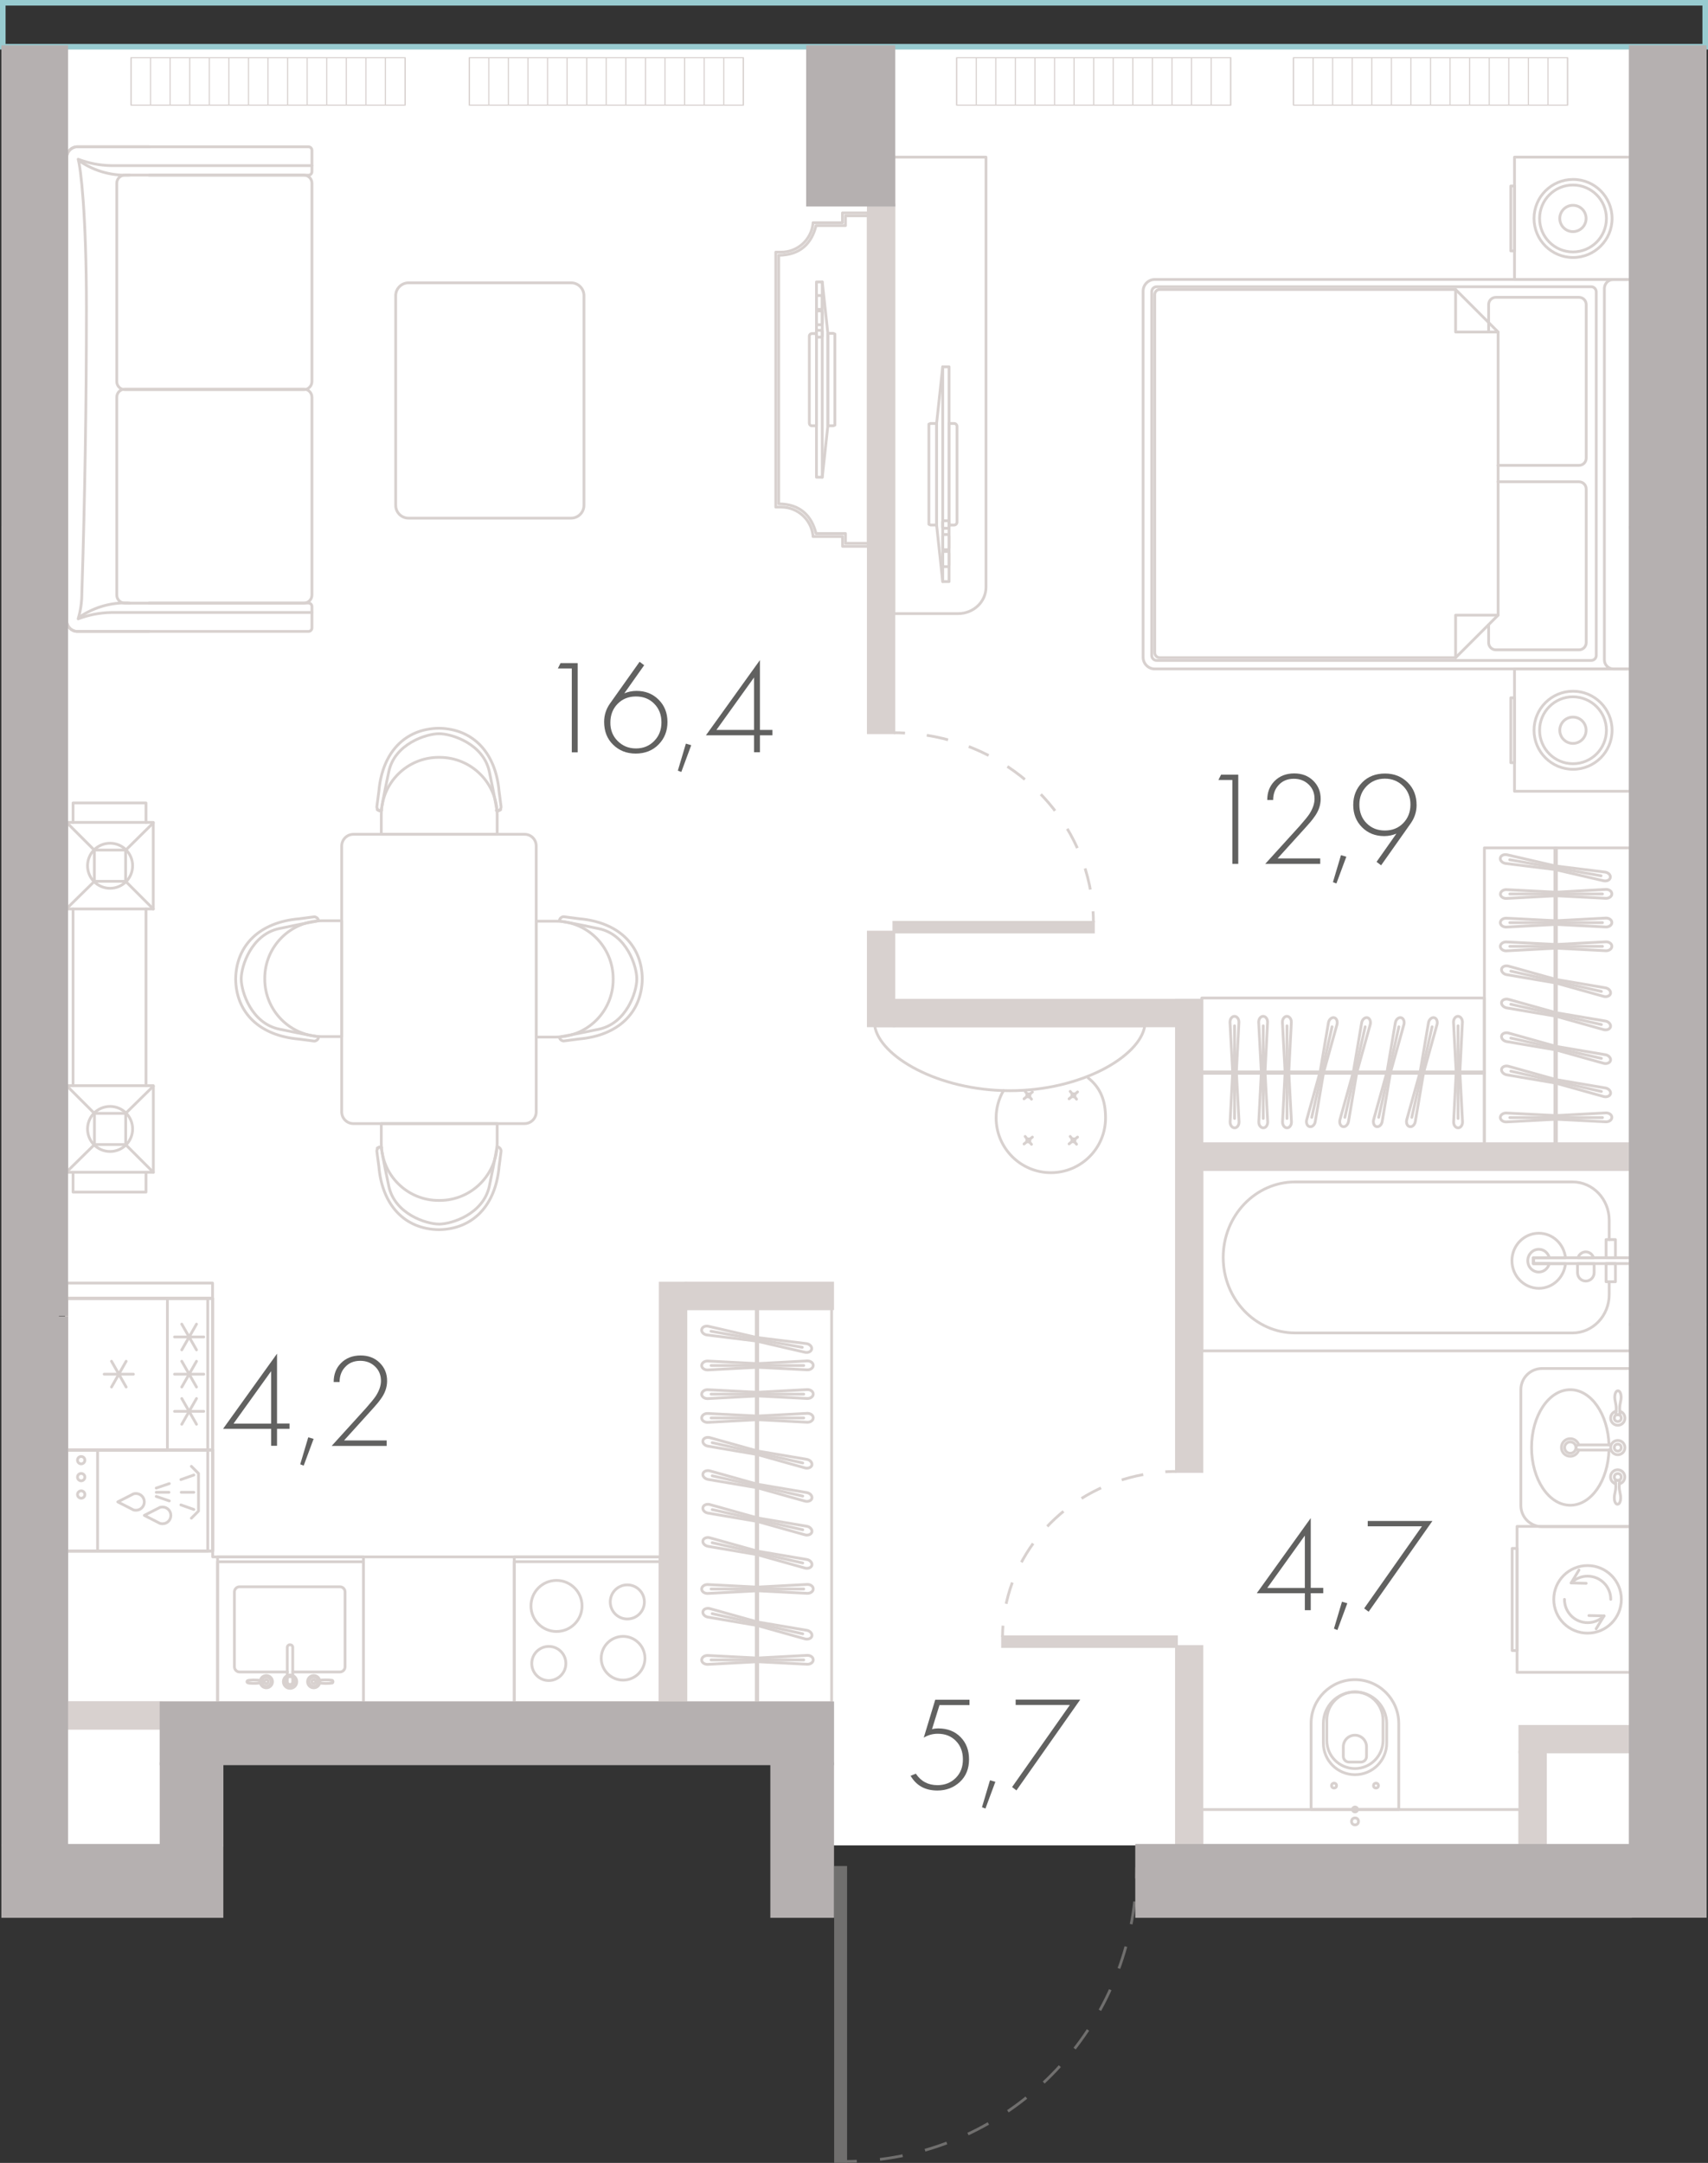 <?xml version="1.0" encoding="utf-8"?>
<!-- Generator: Adobe Illustrator 26.0.3, SVG Export Plug-In . SVG Version: 6.00 Build 0)  -->
<svg version="1.1" xmlns="http://www.w3.org/2000/svg" xmlns:xlink="http://www.w3.org/1999/xlink" x="0px" y="0px"
	 viewBox="0 0 153.15 193.94" enable-background="new 0 0 153.15 193.94" xml:space="preserve">
<rect x="0" y="0" width="153.15" height="193.94" fill="#333333" stroke="none"/>
<g id="fon">
</g>
<g id="flats">
	<polygon id="fl_4" fill="#FFFFFF" points="146.18,165.47 146.18,4.19 5.98,4.19 5.98,165.47 14.44,165.47 14.44,152.68 
		74.66,152.68 74.66,165.47 	"/>
</g>
<g id="elevator">
</g>
<g id="mebel">
	<g>
		
			<path fill="none" stroke="#D8D1CF" stroke-width="0.25" stroke-linecap="round" stroke-linejoin="round" stroke-miterlimit="10" d="
			M146.18,59.98h-42.64c-0.57,0-1.04-0.47-1.04-1.04V26.1c0-0.57,0.47-1.04,1.04-1.04h42.64V59.98z"/>
		
			<path fill="none" stroke="#D8D1CF" stroke-width="0.25" stroke-linecap="round" stroke-linejoin="round" stroke-miterlimit="10" d="
			M142.68,25.71h-38.96c-0.25,0-0.45,0.2-0.45,0.45v32.61c0,0.25,0.2,0.45,0.45,0.45h38.96c0.25,0,0.45-0.2,0.45-0.45V26.16
			C143.12,25.91,142.92,25.71,142.68,25.71z"/>
		
			<path fill="none" stroke="#D8D1CF" stroke-width="0.25" stroke-linecap="round" stroke-linejoin="round" stroke-miterlimit="10" d="
			M130.52,58.97h-26.54c-0.24,0-0.44-0.2-0.44-0.44V26.4c0-0.24,0.2-0.44,0.44-0.44h26.54l3.81,3.81v25.39L130.52,58.97z"/>
		<g>
			
				<rect x="135.8" y="59.98" fill="none" stroke="#D8D1CF" stroke-width="0.25" stroke-linecap="round" stroke-linejoin="round" stroke-miterlimit="10" width="10.38" height="10.97"/>
			
				<rect x="135.47" y="62.57" fill="none" stroke="#D8D1CF" stroke-width="0.25" stroke-linecap="round" stroke-linejoin="round" stroke-miterlimit="10" width="0.33" height="5.82"/>
			
				<path fill="none" stroke="#D8D1CF" stroke-width="0.25" stroke-linecap="round" stroke-linejoin="round" stroke-miterlimit="10" d="
				M144.55,65.48c0,1.94-1.57,3.5-3.5,3.5c-1.93,0-3.5-1.57-3.5-3.5c0-1.94,1.57-3.5,3.5-3.5
				C142.98,61.98,144.55,63.55,144.55,65.48"/>
			
				<path fill="none" stroke="#D8D1CF" stroke-width="0.25" stroke-linecap="round" stroke-linejoin="round" stroke-miterlimit="10" d="
				M144.04,65.48c0,1.66-1.34,3-3,3c-1.65,0-2.99-1.34-2.99-3c0-1.66,1.34-3,2.99-3C142.7,62.49,144.04,63.83,144.04,65.48"/>
			
				<path fill="none" stroke="#D8D1CF" stroke-width="0.25" stroke-linecap="round" stroke-linejoin="round" stroke-miterlimit="10" d="
				M142.22,65.48c0,0.65-0.53,1.18-1.18,1.18c-0.65,0-1.18-0.53-1.18-1.18c0-0.65,0.53-1.18,1.18-1.18
				C141.7,64.3,142.22,64.83,142.22,65.48"/>
		</g>
		<g>
			
				<rect x="135.8" y="14.09" fill="none" stroke="#D8D1CF" stroke-width="0.25" stroke-linecap="round" stroke-linejoin="round" stroke-miterlimit="10" width="10.38" height="10.97"/>
			
				<rect x="135.47" y="16.68" fill="none" stroke="#D8D1CF" stroke-width="0.25" stroke-linecap="round" stroke-linejoin="round" stroke-miterlimit="10" width="0.33" height="5.82"/>
			
				<path fill="none" stroke="#D8D1CF" stroke-width="0.25" stroke-linecap="round" stroke-linejoin="round" stroke-miterlimit="10" d="
				M144.55,19.59c0,1.94-1.57,3.5-3.5,3.5c-1.93,0-3.5-1.57-3.5-3.5c0-1.94,1.57-3.5,3.5-3.5
				C142.98,16.08,144.55,17.65,144.55,19.59"/>
			
				<path fill="none" stroke="#D8D1CF" stroke-width="0.25" stroke-linecap="round" stroke-linejoin="round" stroke-miterlimit="10" d="
				M144.04,19.59c0,1.66-1.34,3-3,3c-1.65,0-2.99-1.34-2.99-3c0-1.66,1.34-3,2.99-3C142.7,16.59,144.04,17.93,144.04,19.59"/>
			
				<path fill="none" stroke="#D8D1CF" stroke-width="0.25" stroke-linecap="round" stroke-linejoin="round" stroke-miterlimit="10" d="
				M142.22,19.59c0,0.65-0.53,1.18-1.18,1.18c-0.65,0-1.18-0.53-1.18-1.18c0-0.65,0.53-1.18,1.18-1.18
				C141.7,18.41,142.22,18.94,142.22,19.59"/>
		</g>
		
			<path fill="none" stroke="#D8D1CF" stroke-width="0.25" stroke-linecap="round" stroke-linejoin="round" stroke-miterlimit="10" d="
			M146.18,59.98h-1.51c-0.45,0-0.81-0.36-0.81-0.81V25.87c0-0.45,0.36-0.81,0.81-0.81h1.51V59.98z"/>
		
			<polyline fill="none" stroke="#D8D1CF" stroke-width="0.25" stroke-linecap="round" stroke-linejoin="round" stroke-miterlimit="10" points="
			134.32,55.16 130.52,55.16 130.52,58.97 		"/>
		
			<polyline fill="none" stroke="#D8D1CF" stroke-width="0.25" stroke-linecap="round" stroke-linejoin="round" stroke-miterlimit="10" points="
			134.32,29.77 130.52,29.77 130.52,25.96 		"/>
		
			<path fill="none" stroke="#D8D1CF" stroke-width="0.25" stroke-linecap="round" stroke-linejoin="round" stroke-miterlimit="10" d="
			M133.48,56.04v1.58c0,0.36,0.29,0.65,0.65,0.65h7.45c0.36,0,0.65-0.29,0.65-0.65V43.85c0-0.36-0.29-0.65-0.65-0.65h-7.26"/>
		
			<path fill="none" stroke="#D8D1CF" stroke-width="0.25" stroke-linecap="round" stroke-linejoin="round" stroke-miterlimit="10" d="
			M134.32,41.73h7.26c0.36,0,0.65-0.29,0.65-0.65V27.31c0-0.36-0.29-0.65-0.65-0.65h-7.45c-0.36,0-0.65,0.29-0.65,0.65v2.46"/>
	</g>
	<g>
		
			<path fill="none" stroke="#D8D1CF" stroke-width="0.25" stroke-linecap="round" stroke-linejoin="round" stroke-miterlimit="10" d="
			M13.37,54.07l14.28,0c0.18,0,0.32,0.14,0.32,0.32l0,1.91c0,0.18-0.14,0.32-0.32,0.32l-14.28,0h-0.95l-5.48,0
			c-0.52,0-0.95-0.42-0.95-0.95l0-41.56c0-0.52,0.42-0.95,0.95-0.95l6.44,0"/>
		
			<path fill="none" stroke="#D8D1CF" stroke-width="0.25" stroke-linecap="round" stroke-linejoin="round" stroke-miterlimit="10" d="
			M13.37,15.71l14.28,0c0.18,0,0.32-0.14,0.32-0.32l0-1.91c0-0.18-0.14-0.32-0.32-0.32l-14.28,0l-0.95,0l-5.48,0
			c-0.52,0-0.95,0.42-0.95,0.95l0,41.56c0,0.52,0.42,0.95,0.95,0.95l6.44,0"/>
		
			<path fill="none" stroke="#D8D1CF" stroke-width="0.25" stroke-linecap="round" stroke-linejoin="round" stroke-miterlimit="10" d="
			M7.04,55.39c1.23-0.86,2.69-1.33,4.19-1.33c0.12,0,0.25,0,0.37,0.01"/>
		
			<path fill="none" stroke="#D8D1CF" stroke-width="0.25" stroke-linecap="round" stroke-linejoin="round" stroke-miterlimit="10" d="
			M11.61,15.7c-0.12,0.01-0.25,0.01-0.37,0.01c-1.5,0-2.96-0.46-4.19-1.33"/>
		
			<path fill="none" stroke="#D8D1CF" stroke-width="0.25" stroke-linecap="round" stroke-linejoin="round" stroke-miterlimit="10" d="
			M27.24,34.89l-16.04,0c-0.4,0-0.73,0.32-0.73,0.73l0,17.73c0,0.4,0.32,0.73,0.73,0.73l16.04,0c0.4,0,0.73-0.32,0.73-0.73l0-17.73
			C27.97,35.21,27.64,34.89,27.24,34.89z"/>
		
			<path fill="none" stroke="#D8D1CF" stroke-width="0.25" stroke-linecap="round" stroke-linejoin="round" stroke-miterlimit="10" d="
			M27.24,15.7l-16.04,0c-0.4,0-0.73,0.33-0.73,0.73l0,17.78c0,0.4,0.33,0.73,0.73,0.73l16.04,0c0.4,0,0.73-0.33,0.73-0.73l0-17.78
			C27.97,16.02,27.64,15.7,27.24,15.7z"/>
		
			<path fill="none" stroke="#D8D1CF" stroke-width="0.25" stroke-linecap="round" stroke-linejoin="round" stroke-miterlimit="10" d="
			M27.97,14.85l-12.24,0l-5.77,0l0,0c-1.01-0.02-2.01-0.21-2.95-0.57c0.22,0.74,0.74,4.85,0.74,13.37c0,8.52-0.14,17.04-0.41,25.55
			c0,0,0,0,0,0c0,0.77-0.11,1.54-0.33,2.29c0.94-0.36,1.94-0.55,2.95-0.57l5.77,0l12.23,0"/>
	</g>
	<g>
		
			<path fill="none" stroke="#D8D1CF" stroke-width="0.25" stroke-linecap="round" stroke-linejoin="round" stroke-miterlimit="10" d="
			M36.63,25.36h14.58c0.64,0,1.15,0.52,1.15,1.15v18.8c0,0.64-0.52,1.15-1.15,1.15H36.63c-0.64,0-1.15-0.52-1.15-1.15v-18.8
			C35.48,25.88,36,25.36,36.63,25.36z"/>
	</g>
	
		<path fill="none" stroke="#D8D1CF" stroke-width="0.25" stroke-linecap="round" stroke-linejoin="round" stroke-miterlimit="10" d="
		M75.55,48.99v-0.88H72.9l0-0.09c-0.16-1.43-1.37-2.55-2.85-2.55h-0.49v-1.01h0V22.61h0.49c1.48,0,2.69-1.12,2.85-2.55l0-0.09h2.64
		v-0.88h2.31v24.17v1.2v4.53H75.55z"/>
	
		<path fill="none" stroke="#D8D1CF" stroke-width="0.25" stroke-linecap="round" stroke-linejoin="round" stroke-miterlimit="10" d="
		M75.81,48.72v-0.88h-2.64c-0.39-1.58-1.42-2.65-3.35-2.66V24.45h0v-1.56c1.93-0.01,2.96-1.07,3.35-2.66h2.64v-0.88h2.05v4.35v0.75
		v24.27H75.81z"/>
	<g>
		
			<polygon fill="none" stroke="#D8D1CF" stroke-width="0.25" stroke-linecap="round" stroke-linejoin="round" stroke-miterlimit="10" points="
			74.23,29.89 73.73,25.28 73.21,25.28 73.21,42.79 73.73,42.79 74.23,38.18 		"/>
		
			<line fill="none" stroke="#D8D1CF" stroke-width="0.25" stroke-linecap="round" stroke-linejoin="round" stroke-miterlimit="10" x1="73.73" y1="25.28" x2="73.73" y2="42.79"/>
		
			<path fill="none" stroke="#D8D1CF" stroke-width="0.25" stroke-linecap="round" stroke-linejoin="round" stroke-miterlimit="10" d="
			M73.59,27.74h-0.24c-0.08,0-0.14-0.06-0.14-0.14v-0.96c0-0.08,0.06-0.14,0.14-0.14h0.24c0.08,0,0.14,0.06,0.14,0.14v0.96
			C73.73,27.68,73.67,27.74,73.59,27.74z"/>
		
			<path fill="none" stroke="#D8D1CF" stroke-width="0.25" stroke-linecap="round" stroke-linejoin="round" stroke-miterlimit="10" d="
			M73.59,29.12h-0.24c-0.08,0-0.14-0.06-0.14-0.14v-0.96c0-0.08,0.06-0.14,0.14-0.14h0.24c0.08,0,0.14,0.06,0.14,0.14v0.96
			C73.73,29.05,73.67,29.12,73.59,29.12z"/>
		
			<path fill="none" stroke="#D8D1CF" stroke-width="0.25" stroke-linecap="round" stroke-linejoin="round" stroke-miterlimit="10" d="
			M73.63,30.23h-0.33c-0.05,0-0.1-0.04-0.1-0.1v-0.41c0-0.05,0.04-0.1,0.1-0.1h0.33c0.05,0,0.1,0.04,0.1,0.1v0.41
			C73.73,30.19,73.68,30.23,73.63,30.23z"/>
		
			<path fill="none" stroke="#D8D1CF" stroke-width="0.25" stroke-linecap="round" stroke-linejoin="round" stroke-miterlimit="10" d="
			M73.21,38.18H72.8c-0.13,0-0.23-0.1-0.23-0.23v-7.81c0-0.13,0.1-0.23,0.23-0.23h0.41V38.18z"/>
		
			<polygon fill="none" stroke="#D8D1CF" stroke-width="0.25" stroke-linecap="round" stroke-linejoin="round" stroke-miterlimit="10" points="
			74.23,29.89 74.71,29.89 74.86,29.95 74.86,38.12 74.71,38.18 74.23,38.18 		"/>
	</g>
	<g>
		<g>
			
				<rect x="5.98" y="73.75" transform="matrix(-1.836970e-16 1 -1 -1.836970e-16 87.493 67.763)" fill="none" stroke="#D8D1CF" stroke-width="0.25" stroke-linecap="round" stroke-linejoin="round" stroke-miterlimit="10" width="7.76" height="7.76"/>
			
				<circle fill="none" stroke="#D8D1CF" stroke-width="0.25" stroke-linecap="round" stroke-linejoin="round" stroke-miterlimit="10" cx="9.87" cy="77.63" r="2.02"/>
			
				<line fill="none" stroke="#D8D1CF" stroke-width="0.25" stroke-linecap="round" stroke-linejoin="round" stroke-miterlimit="10" x1="8.46" y1="76.23" x2="5.98" y2="73.75"/>
			
				<line fill="none" stroke="#D8D1CF" stroke-width="0.25" stroke-linecap="round" stroke-linejoin="round" stroke-miterlimit="10" x1="13.75" y1="81.51" x2="11.27" y2="79.03"/>
			
				<line fill="none" stroke="#D8D1CF" stroke-width="0.25" stroke-linecap="round" stroke-linejoin="round" stroke-miterlimit="10" x1="13.75" y1="73.78" x2="11.27" y2="76.23"/>
			
				<line fill="none" stroke="#D8D1CF" stroke-width="0.25" stroke-linecap="round" stroke-linejoin="round" stroke-miterlimit="10" x1="8.46" y1="79.03" x2="5.98" y2="81.47"/>
			
				<rect x="8.46" y="76.23" transform="matrix(-1.836970e-16 1 -1 -1.836970e-16 87.493 67.763)" fill="none" stroke="#D8D1CF" stroke-width="0.25" stroke-linecap="round" stroke-linejoin="round" stroke-miterlimit="10" width="2.8" height="2.8"/>
		</g>
		<g>
			
				<rect x="5.98" y="97.35" transform="matrix(-1.836970e-16 1 -1 -1.836970e-16 111.1 91.37)" fill="none" stroke="#D8D1CF" stroke-width="0.25" stroke-linecap="round" stroke-linejoin="round" stroke-miterlimit="10" width="7.76" height="7.76"/>
			
				<circle fill="none" stroke="#D8D1CF" stroke-width="0.25" stroke-linecap="round" stroke-linejoin="round" stroke-miterlimit="10" cx="9.87" cy="101.23" r="2.02"/>
			
				<line fill="none" stroke="#D8D1CF" stroke-width="0.25" stroke-linecap="round" stroke-linejoin="round" stroke-miterlimit="10" x1="8.46" y1="99.83" x2="5.98" y2="97.35"/>
			
				<line fill="none" stroke="#D8D1CF" stroke-width="0.25" stroke-linecap="round" stroke-linejoin="round" stroke-miterlimit="10" x1="13.75" y1="105.12" x2="11.27" y2="102.64"/>
			
				<line fill="none" stroke="#D8D1CF" stroke-width="0.25" stroke-linecap="round" stroke-linejoin="round" stroke-miterlimit="10" x1="13.75" y1="97.39" x2="11.27" y2="99.83"/>
			
				<line fill="none" stroke="#D8D1CF" stroke-width="0.25" stroke-linecap="round" stroke-linejoin="round" stroke-miterlimit="10" x1="8.46" y1="102.64" x2="5.98" y2="105.08"/>
			
				<rect x="8.46" y="99.83" transform="matrix(-1.836970e-16 1 -1 -1.836970e-16 111.1 91.37)" fill="none" stroke="#D8D1CF" stroke-width="0.25" stroke-linecap="round" stroke-linejoin="round" stroke-miterlimit="10" width="2.8" height="2.8"/>
		</g>
		
			<polyline fill="none" stroke="#D8D1CF" stroke-width="0.25" stroke-linecap="round" stroke-linejoin="round" stroke-miterlimit="10" points="
			13.09,105.12 13.09,106.89 6.55,106.89 6.55,105.12 		"/>
		
			<polyline fill="none" stroke="#D8D1CF" stroke-width="0.25" stroke-linecap="round" stroke-linejoin="round" stroke-miterlimit="10" points="
			6.55,73.75 6.55,72 13.09,72 13.09,73.75 		"/>
		
			<line fill="none" stroke="#D8D1CF" stroke-width="0.25" stroke-linecap="round" stroke-linejoin="round" stroke-miterlimit="10" x1="6.55" y1="97.35" x2="6.55" y2="81.51"/>
		
			<line fill="none" stroke="#D8D1CF" stroke-width="0.25" stroke-linecap="round" stroke-linejoin="round" stroke-miterlimit="10" x1="13.09" y1="97.35" x2="13.09" y2="81.51"/>
	</g>
	<g>
		
			<path fill="none" stroke="#D8D1CF" stroke-width="0.25" stroke-linecap="round" stroke-linejoin="round" stroke-miterlimit="10" d="
			M34.22,72.66c-0.13,0.05-0.28,0.03-0.39-0.05"/>
		
			<path fill="none" stroke="#D8D1CF" stroke-width="0.25" stroke-linecap="round" stroke-linejoin="round" stroke-miterlimit="10" d="
			M44.5,72.66c0.13,0.05,0.28,0.03,0.39-0.05"/>
		
			<path fill="none" stroke="#D8D1CF" stroke-width="0.25" stroke-linecap="round" stroke-linejoin="round" stroke-miterlimit="10" d="
			M48.08,75.86V99.7c0,0.58-0.47,1.05-1.05,1.05H31.69c-0.58,0-1.05-0.47-1.05-1.05V75.86c0-0.58,0.47-1.05,1.05-1.05h15.34
			C47.61,74.8,48.08,75.27,48.08,75.86z"/>
		<g>
			
				<path fill="none" stroke="#D8D1CF" stroke-width="0.25" stroke-linecap="round" stroke-linejoin="round" stroke-miterlimit="10" d="
				M44.57,72.73c0,0,0.14,0.01,0.26-0.13c0.12-0.14,0.1-0.27,0.1-0.27l-0.18-1.37c-0.3-3.46-2.32-5.61-5.39-5.66v0
				c-3.08,0.04-5.09,2.2-5.39,5.66l-0.18,1.37c0,0-0.02,0.13,0.1,0.27c0.12,0.14,0.26,0.13,0.26,0.13"/>
			
				<path fill="none" stroke="#D8D1CF" stroke-width="0.25" stroke-linecap="round" stroke-linejoin="round" stroke-miterlimit="10" d="
				M44.54,72.57c0,0-0.14-0.87-0.66-3.37c-0.53-2.5-3.36-3.41-4.51-3.41v0c-1.15,0-3.99,0.91-4.51,3.41
				c-0.53,2.5-0.66,3.37-0.66,3.37"/>
			
				<path fill="none" stroke="#D8D1CF" stroke-width="0.25" stroke-linecap="round" stroke-linejoin="round" stroke-miterlimit="10" d="
				M34.19,73.06v0.16c0,0,0,0,0,0v1.58h10.39v-0.5v-1.07v-0.16c0-2.85-2.31-5.16-5.16-5.16h-0.07C36.5,67.9,34.19,70.21,34.19,73.06
				z"/>
		</g>
		<g>
			
				<path fill="none" stroke="#D8D1CF" stroke-width="0.25" stroke-linecap="round" stroke-linejoin="round" stroke-miterlimit="10" d="
				M28.56,82.57c0,0,0.01-0.14-0.13-0.26c-0.14-0.12-0.27-0.1-0.27-0.1l-1.37,0.18c-3.46,0.3-5.61,2.32-5.66,5.39h0
				c0.04,3.08,2.2,5.09,5.66,5.39l1.37,0.18c0,0,0.13,0.02,0.27-0.1c0.14-0.12,0.13-0.26,0.13-0.26"/>
			
				<path fill="none" stroke="#D8D1CF" stroke-width="0.25" stroke-linecap="round" stroke-linejoin="round" stroke-miterlimit="10" d="
				M28.41,82.6c0,0-0.87,0.14-3.37,0.66c-2.5,0.53-3.41,3.36-3.41,4.51h0c0,1.15,0.91,3.99,3.41,4.51s3.37,0.66,3.37,0.66"/>
			
				<path fill="none" stroke="#D8D1CF" stroke-width="0.25" stroke-linecap="round" stroke-linejoin="round" stroke-miterlimit="10" d="
				M28.9,92.95h0.16c0,0,0,0,0,0h1.58V82.56h-0.5h-1.07H28.9c-2.85,0-5.16,2.31-5.16,5.16v0.07C23.74,90.64,26.05,92.95,28.9,92.95z
				"/>
		</g>
		<g>
			
				<path fill="none" stroke="#D8D1CF" stroke-width="0.25" stroke-linecap="round" stroke-linejoin="round" stroke-miterlimit="10" d="
				M50.16,92.98c0,0-0.01,0.14,0.13,0.26c0.14,0.12,0.27,0.1,0.27,0.1l1.37-0.18c3.46-0.3,5.61-2.32,5.66-5.39h0
				c-0.04-3.08-2.2-5.09-5.66-5.39l-1.37-0.18c0,0-0.13-0.02-0.27,0.1c-0.14,0.12-0.13,0.26-0.13,0.26"/>
			
				<path fill="none" stroke="#D8D1CF" stroke-width="0.25" stroke-linecap="round" stroke-linejoin="round" stroke-miterlimit="10" d="
				M50.32,92.95c0,0,0.87-0.14,3.37-0.66c2.5-0.53,3.41-3.36,3.41-4.51h0c0-1.15-0.91-3.99-3.41-4.51c-2.5-0.53-3.37-0.66-3.37-0.66
				"/>
			
				<path fill="none" stroke="#D8D1CF" stroke-width="0.25" stroke-linecap="round" stroke-linejoin="round" stroke-miterlimit="10" d="
				M49.83,82.6h-0.16c0,0,0,0,0,0h-1.58v10.39h0.5h1.07h0.16c2.85,0,5.16-2.31,5.16-5.16v-0.07C54.98,84.91,52.68,82.6,49.83,82.6z"
				/>
		</g>
		<g>
			
				<path fill="none" stroke="#D8D1CF" stroke-width="0.25" stroke-linecap="round" stroke-linejoin="round" stroke-miterlimit="10" d="
				M34.22,102.89c-0.13-0.05-0.28-0.03-0.39,0.05"/>
			
				<path fill="none" stroke="#D8D1CF" stroke-width="0.25" stroke-linecap="round" stroke-linejoin="round" stroke-miterlimit="10" d="
				M44.57,102.83c0,0,0.14-0.01,0.26,0.13c0.12,0.14,0.1,0.27,0.1,0.27l-0.18,1.37c-0.3,3.46-2.32,5.61-5.39,5.66v0
				c-3.08-0.04-5.09-2.2-5.39-5.66l-0.18-1.37c0,0-0.02-0.13,0.1-0.27c0.12-0.14,0.26-0.13,0.26-0.13"/>
			
				<path fill="none" stroke="#D8D1CF" stroke-width="0.25" stroke-linecap="round" stroke-linejoin="round" stroke-miterlimit="10" d="
				M44.54,102.98c0,0-0.14,0.87-0.66,3.37c-0.53,2.5-3.36,3.41-4.51,3.41v0c-1.15,0-3.99-0.91-4.51-3.41
				c-0.53-2.5-0.66-3.37-0.66-3.37"/>
			
				<path fill="none" stroke="#D8D1CF" stroke-width="0.25" stroke-linecap="round" stroke-linejoin="round" stroke-miterlimit="10" d="
				M34.19,102.49v-0.16c0,0,0,0,0,0v-1.58h10.39v0.5v1.07v0.16c0,2.85-2.31,5.16-5.16,5.16h-0.07
				C36.5,107.65,34.19,105.34,34.19,102.49z"/>
		</g>
	</g>
	<g>
		
			<rect x="5.73" y="116.68" transform="matrix(3.133645e-10 -1 1 3.133645e-10 -110.694 135.742)" fill="none" stroke="#D8D1CF" stroke-width="0.25" stroke-linecap="round" stroke-linejoin="round" stroke-miterlimit="10" width="13.59" height="13.08"/>
		
			<rect x="5.51" y="116.89" transform="matrix(3.133645e-10 -1 1 3.133645e-10 -110.912 135.524)" fill="none" stroke="#D8D1CF" stroke-width="0.25" stroke-linecap="round" stroke-linejoin="round" stroke-miterlimit="10" width="13.59" height="12.65"/>
		<g>
			
				<line fill="none" stroke="#D8D1CF" stroke-width="0.25" stroke-linecap="round" stroke-linejoin="round" stroke-miterlimit="10" x1="9.34" y1="123.22" x2="11.96" y2="123.22"/>
			
				<line fill="none" stroke="#D8D1CF" stroke-width="0.25" stroke-linecap="round" stroke-linejoin="round" stroke-miterlimit="10" x1="10" y1="122.06" x2="11.31" y2="124.37"/>
			
				<line fill="none" stroke="#D8D1CF" stroke-width="0.25" stroke-linecap="round" stroke-linejoin="round" stroke-miterlimit="10" x1="11.31" y1="122.06" x2="10" y2="124.37"/>
		</g>
		<g>
			<g>
				
					<line fill="none" stroke="#D8D1CF" stroke-width="0.25" stroke-linecap="round" stroke-linejoin="round" stroke-miterlimit="10" x1="15.65" y1="119.88" x2="18.27" y2="119.88"/>
				
					<line fill="none" stroke="#D8D1CF" stroke-width="0.25" stroke-linecap="round" stroke-linejoin="round" stroke-miterlimit="10" x1="16.3" y1="118.73" x2="17.62" y2="121.04"/>
				
					<line fill="none" stroke="#D8D1CF" stroke-width="0.25" stroke-linecap="round" stroke-linejoin="round" stroke-miterlimit="10" x1="17.62" y1="118.73" x2="16.3" y2="121.04"/>
			</g>
			<g>
				
					<line fill="none" stroke="#D8D1CF" stroke-width="0.25" stroke-linecap="round" stroke-linejoin="round" stroke-miterlimit="10" x1="15.65" y1="123.22" x2="18.27" y2="123.22"/>
				
					<line fill="none" stroke="#D8D1CF" stroke-width="0.25" stroke-linecap="round" stroke-linejoin="round" stroke-miterlimit="10" x1="16.3" y1="122.06" x2="17.62" y2="124.37"/>
				
					<line fill="none" stroke="#D8D1CF" stroke-width="0.25" stroke-linecap="round" stroke-linejoin="round" stroke-miterlimit="10" x1="17.62" y1="122.06" x2="16.3" y2="124.37"/>
			</g>
			<g>
				
					<line fill="none" stroke="#D8D1CF" stroke-width="0.25" stroke-linecap="round" stroke-linejoin="round" stroke-miterlimit="10" x1="15.65" y1="126.55" x2="18.27" y2="126.55"/>
				
					<line fill="none" stroke="#D8D1CF" stroke-width="0.25" stroke-linecap="round" stroke-linejoin="round" stroke-miterlimit="10" x1="16.3" y1="125.4" x2="17.62" y2="127.71"/>
				
					<line fill="none" stroke="#D8D1CF" stroke-width="0.25" stroke-linecap="round" stroke-linejoin="round" stroke-miterlimit="10" x1="17.62" y1="125.4" x2="16.3" y2="127.71"/>
			</g>
		</g>
		
			<rect x="3.7" y="118.7" transform="matrix(3.133645e-10 -1 1 3.133645e-10 -112.719 133.717)" fill="none" stroke="#D8D1CF" stroke-width="0.25" stroke-linecap="round" stroke-linejoin="round" stroke-miterlimit="10" width="13.59" height="9.03"/>
	</g>
	<g>
		
			<rect x="5.99" y="116.42" fill="none" stroke="#D8D1CF" stroke-width="0.25" stroke-linecap="round" stroke-linejoin="round" stroke-miterlimit="10" width="13.08" height="22.66"/>
	</g>
	<g>
		<g>
			
				<rect x="19.51" y="139.6" fill="none" stroke="#D8D1CF" stroke-width="0.25" stroke-linecap="round" stroke-linejoin="round" stroke-miterlimit="10" width="13.08" height="13.08"/>
			
				<rect x="19.51" y="140.04" fill="none" stroke="#D8D1CF" stroke-width="0.25" stroke-linecap="round" stroke-linejoin="round" stroke-miterlimit="10" width="13.08" height="12.65"/>
		</g>
		<g>
			
				<path fill="none" stroke="#D8D1CF" stroke-width="0.25" stroke-linecap="round" stroke-linejoin="round" stroke-miterlimit="10" d="
				M28.29,150.85c0.3,0.06,0.61,0.1,0.93,0.1c0.19,0,0.39-0.01,0.58-0.04c0.04-0.03,0.06-0.07,0.06-0.12c0-0.05-0.02-0.09-0.06-0.12
				c-0.19-0.03-0.39-0.04-0.58-0.04c-0.31,0-0.62,0.03-0.93,0.1"/>
			
				<path fill="none" stroke="#D8D1CF" stroke-width="0.25" stroke-linecap="round" stroke-linejoin="round" stroke-miterlimit="10" d="
				M26.26,149.92h4.22c0.25,0,0.46-0.21,0.46-0.46v-6.72c0-0.25-0.21-0.46-0.46-0.46h-9c-0.25,0-0.46,0.21-0.46,0.46v6.72
				c0,0.25,0.21,0.46,0.46,0.46h4.29"/>
			
				<path fill="none" stroke="#D8D1CF" stroke-width="0.25" stroke-linecap="round" stroke-linejoin="round" stroke-miterlimit="10" d="
				M25.99,151.04h0.03c0.13,0,0.23-0.1,0.23-0.23v-3.1c0-0.13-0.1-0.23-0.23-0.23h-0.03c-0.13,0-0.23,0.1-0.23,0.23v3.1
				C25.76,150.94,25.87,151.04,25.99,151.04z"/>
			
				<circle fill="none" stroke="#D8D1CF" stroke-width="0.25" stroke-linecap="round" stroke-linejoin="round" stroke-miterlimit="10" cx="26.01" cy="150.79" r="0.6"/>
			
				<circle fill="none" stroke="#D8D1CF" stroke-width="0.25" stroke-linecap="round" stroke-linejoin="round" stroke-miterlimit="10" cx="26.01" cy="150.79" r="0.45"/>
			
				<circle fill="none" stroke="#D8D1CF" stroke-width="0.25" stroke-linecap="round" stroke-linejoin="round" stroke-miterlimit="10" cx="28.13" cy="150.79" r="0.55"/>
			
				<circle fill="none" stroke="#D8D1CF" stroke-width="0.25" stroke-linecap="round" stroke-linejoin="round" stroke-miterlimit="10" cx="28.13" cy="150.79" r="0.42"/>
			
				<circle fill="none" stroke="#D8D1CF" stroke-width="0.25" stroke-linecap="round" stroke-linejoin="round" stroke-miterlimit="10" cx="28.13" cy="150.79" r="0.17"/>
			
				<circle fill="none" stroke="#D8D1CF" stroke-width="0.25" stroke-linecap="round" stroke-linejoin="round" stroke-miterlimit="10" cx="23.88" cy="150.79" r="0.55"/>
			
				<circle fill="none" stroke="#D8D1CF" stroke-width="0.25" stroke-linecap="round" stroke-linejoin="round" stroke-miterlimit="10" cx="23.88" cy="150.79" r="0.42"/>
			
				<circle fill="none" stroke="#D8D1CF" stroke-width="0.25" stroke-linecap="round" stroke-linejoin="round" stroke-miterlimit="10" cx="23.88" cy="150.79" r="0.17"/>
			
				<path fill="none" stroke="#D8D1CF" stroke-width="0.25" stroke-linecap="round" stroke-linejoin="round" stroke-miterlimit="10" d="
				M22.14,150.79c0,0.13,0.25,0.14,0.25,0.14c0.14,0.01,0.37,0.02,0.59,0.01c0.21-0.01,0.63-0.06,0.73-0.09c0,0-0.01-0.03-0.01-0.06
				s0.01-0.05,0.01-0.05s-0.32-0.07-0.64-0.09c-0.32-0.02-0.51-0.01-0.68,0.01C22.4,150.66,22.14,150.66,22.14,150.79z"/>
		</g>
	</g>
	<g>
		<g>
			
				<rect x="46.11" y="139.6" transform="matrix(-1 -3.590804e-10 3.590804e-10 -1 105.303 292.283)" fill="none" stroke="#D8D1CF" stroke-width="0.25" stroke-linecap="round" stroke-linejoin="round" stroke-miterlimit="10" width="13.08" height="13.08"/>
			
				<rect x="46.11" y="140.04" transform="matrix(-1 -3.590804e-10 3.590804e-10 -1 105.303 292.719)" fill="none" stroke="#D8D1CF" stroke-width="0.25" stroke-linecap="round" stroke-linejoin="round" stroke-miterlimit="10" width="13.08" height="12.65"/>
		</g>
		
			<path fill="none" stroke="#D8D1CF" stroke-width="0.25" stroke-linecap="round" stroke-linejoin="round" stroke-miterlimit="10" d="
			M50.74,149.16c0-0.84-0.68-1.53-1.53-1.53c-0.84,0-1.53,0.68-1.53,1.53c0,0.84,0.68,1.53,1.53,1.53
			C50.06,150.68,50.74,150,50.74,149.16"/>
		
			<path fill="none" stroke="#D8D1CF" stroke-width="0.25" stroke-linecap="round" stroke-linejoin="round" stroke-miterlimit="10" d="
			M57.78,143.64c0-0.84-0.68-1.53-1.53-1.53c-0.84,0-1.53,0.68-1.53,1.53c0,0.84,0.68,1.53,1.53,1.53
			C57.09,145.17,57.78,144.49,57.78,143.64"/>
		
			<path fill="none" stroke="#D8D1CF" stroke-width="0.25" stroke-linecap="round" stroke-linejoin="round" stroke-miterlimit="10" d="
			M57.83,148.69c0-1.08-0.88-1.96-1.96-1.96c-1.08,0-1.96,0.88-1.96,1.96c0,1.08,0.88,1.96,1.96,1.96
			C56.95,150.65,57.83,149.77,57.83,148.69"/>
		
			<path fill="none" stroke="#D8D1CF" stroke-width="0.25" stroke-linecap="round" stroke-linejoin="round" stroke-miterlimit="10" d="
			M52.19,144c0-1.26-1.03-2.29-2.29-2.29c-1.26,0-2.29,1.02-2.29,2.29c0,1.26,1.03,2.29,2.29,2.29
			C51.17,146.29,52.19,145.27,52.19,144"/>
	</g>
	
		<rect x="5.98" y="115.05" fill="none" stroke="#D8D1CF" stroke-width="0.25" stroke-linecap="round" stroke-linejoin="round" stroke-miterlimit="10" width="13.08" height="1.37"/>
	<g>
		<g>
			
				<rect x="5.99" y="130.02" fill="none" stroke="#D8D1CF" stroke-width="0.25" stroke-linecap="round" stroke-linejoin="round" stroke-miterlimit="10" width="13.08" height="9.06"/>
			
				<rect x="5.99" y="130.02" fill="none" stroke="#D8D1CF" stroke-width="0.25" stroke-linecap="round" stroke-linejoin="round" stroke-miterlimit="10" width="12.64" height="9.06"/>
		</g>
		
			<path fill="none" stroke="#D8D1CF" stroke-width="0.25" stroke-linecap="round" stroke-linejoin="round" stroke-miterlimit="10" d="
			M7.28,133.68c0.18,0,0.33,0.14,0.33,0.33s-0.15,0.33-0.33,0.33s-0.33-0.15-0.33-0.33S7.1,133.68,7.28,133.68"/>
		
			<path fill="none" stroke="#D8D1CF" stroke-width="0.25" stroke-linecap="round" stroke-linejoin="round" stroke-miterlimit="10" d="
			M7.28,132.12c0.18,0,0.33,0.15,0.33,0.33c0,0.18-0.15,0.33-0.33,0.33s-0.33-0.15-0.33-0.33C6.95,132.26,7.1,132.12,7.28,132.12"/>
		
			<path fill="none" stroke="#D8D1CF" stroke-width="0.25" stroke-linecap="round" stroke-linejoin="round" stroke-miterlimit="10" d="
			M7.28,130.6c0.18,0,0.33,0.14,0.33,0.33c0,0.18-0.15,0.33-0.33,0.33s-0.33-0.14-0.33-0.33C6.95,130.74,7.1,130.6,7.28,130.6"/>
		
			<line fill="none" stroke="#D8D1CF" stroke-width="0.25" stroke-linecap="round" stroke-linejoin="round" stroke-miterlimit="10" x1="8.75" y1="139.07" x2="8.75" y2="130.01"/>
		<g>
			<g>
				
					<polyline fill="none" stroke="#D8D1CF" stroke-width="0.25" stroke-linecap="round" stroke-linejoin="round" stroke-miterlimit="10" points="
					17.16,136.13 17.8,135.49 17.8,132.12 17.16,131.48 				"/>
				
					<line fill="none" stroke="#D8D1CF" stroke-width="0.25" stroke-linecap="round" stroke-linejoin="round" stroke-miterlimit="10" x1="17.38" y1="133.81" x2="16.25" y2="133.81"/>
				
					<line fill="none" stroke="#D8D1CF" stroke-width="0.25" stroke-linecap="round" stroke-linejoin="round" stroke-miterlimit="10" x1="15.15" y1="133.81" x2="14.01" y2="133.81"/>
				
					<line fill="none" stroke="#D8D1CF" stroke-width="0.25" stroke-linecap="round" stroke-linejoin="round" stroke-miterlimit="10" x1="14.01" y1="134.18" x2="15.18" y2="134.58"/>
				
					<line fill="none" stroke="#D8D1CF" stroke-width="0.25" stroke-linecap="round" stroke-linejoin="round" stroke-miterlimit="10" x1="16.22" y1="134.94" x2="17.38" y2="135.35"/>
				
					<line fill="none" stroke="#D8D1CF" stroke-width="0.25" stroke-linecap="round" stroke-linejoin="round" stroke-miterlimit="10" x1="14.01" y1="133.43" x2="15.18" y2="133.03"/>
				
					<line fill="none" stroke="#D8D1CF" stroke-width="0.25" stroke-linecap="round" stroke-linejoin="round" stroke-miterlimit="10" x1="16.22" y1="132.67" x2="17.38" y2="132.26"/>
			</g>
			
				<path fill="none" stroke="#D8D1CF" stroke-width="0.25" stroke-linecap="round" stroke-linejoin="round" stroke-miterlimit="10" d="
				M14.35,135.16c0.07-0.02,0.14-0.03,0.22-0.03c0.41,0,0.75,0.33,0.75,0.75s-0.33,0.75-0.75,0.75c-0.08,0-0.15-0.01-0.22-0.03
				l-1.41-0.72L14.35,135.16z"/>
			
				<path fill="none" stroke="#D8D1CF" stroke-width="0.25" stroke-linecap="round" stroke-linejoin="round" stroke-miterlimit="10" d="
				M11.97,133.95c0.07-0.02,0.14-0.03,0.22-0.03c0.41,0,0.75,0.33,0.75,0.75c0,0.41-0.33,0.75-0.75,0.75
				c-0.08,0-0.15-0.01-0.22-0.03l-1.41-0.72L11.97,133.95z"/>
		</g>
	</g>
	<g>
		
			<polygon fill="none" stroke="#D8D1CF" stroke-width="0.25" stroke-linecap="round" stroke-linejoin="round" stroke-miterlimit="10" points="
			59.2,139.6 59.2,152.68 5.99,152.68 5.99,130.02 19.07,130.02 19.07,139.6 		"/>
	</g>
	
		<path fill="none" stroke="#D8D1CF" stroke-width="0.25" stroke-linecap="round" stroke-linejoin="round" stroke-miterlimit="10" d="
		M80.15,55.02h5.76c1.38,0,2.5-1.06,2.5-2.37V14.09h-8.27V55.02z"/>
	<g>
		
			<polygon fill="none" stroke="#D8D1CF" stroke-width="0.25" stroke-linecap="round" stroke-linejoin="round" stroke-miterlimit="10" points="
			83.98,47.08 84.53,52.15 85.1,52.15 85.1,32.89 84.53,32.89 83.98,37.97 		"/>
		
			<line fill="none" stroke="#D8D1CF" stroke-width="0.25" stroke-linecap="round" stroke-linejoin="round" stroke-miterlimit="10" x1="84.53" y1="52.15" x2="84.53" y2="32.89"/>
		
			<path fill="none" stroke="#D8D1CF" stroke-width="0.25" stroke-linecap="round" stroke-linejoin="round" stroke-miterlimit="10" d="
			M84.67,49.45h0.29c0.08,0,0.14,0.06,0.14,0.14v1.08c0,0.08-0.06,0.14-0.14,0.14h-0.29c-0.08,0-0.14-0.06-0.14-0.14v-1.08
			C84.53,49.51,84.59,49.45,84.67,49.45z"/>
		
			<path fill="none" stroke="#D8D1CF" stroke-width="0.25" stroke-linecap="round" stroke-linejoin="round" stroke-miterlimit="10" d="
			M84.67,47.93h0.29c0.08,0,0.14,0.06,0.14,0.14v1.08c0,0.08-0.06,0.14-0.14,0.14h-0.29c-0.08,0-0.14-0.06-0.14-0.14v-1.08
			C84.53,48,84.59,47.93,84.67,47.93z"/>
		
			<path fill="none" stroke="#D8D1CF" stroke-width="0.25" stroke-linecap="round" stroke-linejoin="round" stroke-miterlimit="10" d="
			M84.63,46.7H85c0.05,0,0.1,0.04,0.1,0.1v0.47c0,0.05-0.04,0.1-0.1,0.1h-0.38c-0.05,0-0.1-0.04-0.1-0.1V46.8
			C84.53,46.75,84.57,46.7,84.63,46.7z"/>
		
			<path fill="none" stroke="#D8D1CF" stroke-width="0.25" stroke-linecap="round" stroke-linejoin="round" stroke-miterlimit="10" d="
			M85.1,37.97h0.45c0.14,0,0.26,0.12,0.26,0.26v8.59c0,0.14-0.12,0.26-0.26,0.26H85.1V37.97z"/>
		
			<polygon fill="none" stroke="#D8D1CF" stroke-width="0.25" stroke-linecap="round" stroke-linejoin="round" stroke-miterlimit="10" points="
			83.98,47.08 83.45,47.08 83.29,47.01 83.29,38.03 83.45,37.97 83.98,37.97 		"/>
	</g>
	
		<rect x="133.1" y="76.03" fill="none" stroke="#D8D1CF" stroke-width="0.25" stroke-linecap="round" stroke-linejoin="round" stroke-miterlimit="10" width="13.08" height="26.54"/>
	<g>
		<g>
			<g>
				
					<path fill="none" stroke="#D8D1CF" stroke-width="0.25" stroke-linecap="round" stroke-linejoin="round" stroke-miterlimit="10" d="
					M134.98,77.42l4.46,0.55l4.37,1.01c0.29,0.05,0.55-0.08,0.58-0.3c0.04-0.22-0.17-0.43-0.45-0.48l-4.46-0.55l-4.37-1.01
					c-0.29-0.05-0.55,0.08-0.58,0.3C134.49,77.15,134.7,77.37,134.98,77.42z"/>
				
					<line fill="none" stroke="#D8D1CF" stroke-width="0.25" stroke-linecap="round" stroke-linejoin="round" stroke-miterlimit="10" x1="135.37" y1="77.09" x2="143.56" y2="78.53"/>
				
					<line fill="none" stroke="#D8D1CF" stroke-width="0.25" stroke-linecap="round" stroke-linejoin="round" stroke-miterlimit="10" x1="139.44" y1="77.97" x2="139.5" y2="77.65"/>
			</g>
			<g>
				
					<path fill="none" stroke="#D8D1CF" stroke-width="0.25" stroke-linecap="round" stroke-linejoin="round" stroke-miterlimit="10" d="
					M135.05,80.56l4.49-0.24l4.47,0.23c0.29,0,0.52-0.18,0.52-0.4c0-0.22-0.23-0.4-0.52-0.4L139.53,80l-4.47-0.23
					c-0.29,0-0.52,0.18-0.52,0.4C134.53,80.38,134.76,80.56,135.05,80.56z"/>
				
					<line fill="none" stroke="#D8D1CF" stroke-width="0.25" stroke-linecap="round" stroke-linejoin="round" stroke-miterlimit="10" x1="135.38" y1="80.16" x2="143.69" y2="80.16"/>
				
					<line fill="none" stroke="#D8D1CF" stroke-width="0.25" stroke-linecap="round" stroke-linejoin="round" stroke-miterlimit="10" x1="139.54" y1="80.32" x2="139.54" y2="80"/>
			</g>
			<g>
				
					<path fill="none" stroke="#D8D1CF" stroke-width="0.25" stroke-linecap="round" stroke-linejoin="round" stroke-miterlimit="10" d="
					M135.05,85.26l4.49-0.24l4.47,0.23c0.29,0,0.52-0.18,0.52-0.4c0-0.22-0.23-0.4-0.52-0.4l-4.49,0.24l-4.47-0.23
					c-0.29,0-0.52,0.18-0.52,0.4C134.53,85.08,134.76,85.26,135.05,85.26z"/>
				
					<line fill="none" stroke="#D8D1CF" stroke-width="0.25" stroke-linecap="round" stroke-linejoin="round" stroke-miterlimit="10" x1="135.38" y1="84.86" x2="143.69" y2="84.86"/>
				
					<line fill="none" stroke="#D8D1CF" stroke-width="0.25" stroke-linecap="round" stroke-linejoin="round" stroke-miterlimit="10" x1="139.54" y1="85.02" x2="139.54" y2="84.7"/>
			</g>
			<g>
				
					<path fill="none" stroke="#D8D1CF" stroke-width="0.25" stroke-linecap="round" stroke-linejoin="round" stroke-miterlimit="10" d="
					M135.05,100.6l4.49-0.24l4.47,0.23c0.29,0,0.52-0.18,0.52-0.4s-0.23-0.4-0.52-0.4l-4.49,0.24l-4.47-0.23
					c-0.29,0-0.52,0.18-0.52,0.4C134.53,100.42,134.76,100.6,135.05,100.6z"/>
				
					<line fill="none" stroke="#D8D1CF" stroke-width="0.25" stroke-linecap="round" stroke-linejoin="round" stroke-miterlimit="10" x1="135.38" y1="100.21" x2="143.69" y2="100.21"/>
				
					<line fill="none" stroke="#D8D1CF" stroke-width="0.25" stroke-linecap="round" stroke-linejoin="round" stroke-miterlimit="10" x1="139.54" y1="100.37" x2="139.54" y2="100.04"/>
			</g>
			<g>
				
					<path fill="none" stroke="#D8D1CF" stroke-width="0.25" stroke-linecap="round" stroke-linejoin="round" stroke-miterlimit="10" d="
					M135.05,83.13l4.49-0.24l4.47,0.23c0.29,0,0.52-0.18,0.52-0.4c0-0.22-0.23-0.4-0.52-0.4l-4.49,0.24l-4.47-0.23
					c-0.29,0-0.52,0.18-0.52,0.4C134.53,82.95,134.76,83.13,135.05,83.13z"/>
				
					<line fill="none" stroke="#D8D1CF" stroke-width="0.25" stroke-linecap="round" stroke-linejoin="round" stroke-miterlimit="10" x1="135.38" y1="82.73" x2="143.69" y2="82.73"/>
				
					<line fill="none" stroke="#D8D1CF" stroke-width="0.25" stroke-linecap="round" stroke-linejoin="round" stroke-miterlimit="10" x1="139.54" y1="82.9" x2="139.54" y2="82.57"/>
			</g>
			<g>
				
					<path fill="none" stroke="#D8D1CF" stroke-width="0.25" stroke-linecap="round" stroke-linejoin="round" stroke-miterlimit="10" d="
					M135.07,90.37l4.43,0.75l4.32,1.21c0.28,0.06,0.55-0.06,0.59-0.27c0.04-0.21-0.15-0.44-0.43-0.5l-4.43-0.75l-4.32-1.21
					c-0.28-0.06-0.55,0.06-0.59,0.27C134.6,90.08,134.79,90.3,135.07,90.37z"/>
				
					<line fill="none" stroke="#D8D1CF" stroke-width="0.25" stroke-linecap="round" stroke-linejoin="round" stroke-miterlimit="10" x1="135.47" y1="90.05" x2="143.59" y2="91.87"/>
				
					<line fill="none" stroke="#D8D1CF" stroke-width="0.25" stroke-linecap="round" stroke-linejoin="round" stroke-miterlimit="10" x1="139.51" y1="91.12" x2="139.57" y2="90.8"/>
			</g>
			<g>
				
					<path fill="none" stroke="#D8D1CF" stroke-width="0.25" stroke-linecap="round" stroke-linejoin="round" stroke-miterlimit="10" d="
					M135.07,87.39l4.43,0.75l4.32,1.21c0.28,0.06,0.55-0.06,0.59-0.27c0.04-0.21-0.15-0.44-0.43-0.5l-4.43-0.75l-4.32-1.21
					c-0.28-0.06-0.55,0.06-0.59,0.27C134.6,87.11,134.79,87.33,135.07,87.39z"/>
				
					<line fill="none" stroke="#D8D1CF" stroke-width="0.25" stroke-linecap="round" stroke-linejoin="round" stroke-miterlimit="10" x1="135.47" y1="87.08" x2="143.59" y2="88.9"/>
				
					<line fill="none" stroke="#D8D1CF" stroke-width="0.25" stroke-linecap="round" stroke-linejoin="round" stroke-miterlimit="10" x1="139.51" y1="88.15" x2="139.57" y2="87.83"/>
			</g>
			<g>
				
					<path fill="none" stroke="#D8D1CF" stroke-width="0.25" stroke-linecap="round" stroke-linejoin="round" stroke-miterlimit="10" d="
					M135.07,96.37l4.43,0.75l4.32,1.21c0.28,0.06,0.55-0.06,0.59-0.27c0.04-0.21-0.15-0.44-0.43-0.5l-4.43-0.75l-4.32-1.21
					c-0.28-0.06-0.55,0.06-0.59,0.27C134.6,96.08,134.79,96.3,135.07,96.37z"/>
				
					<line fill="none" stroke="#D8D1CF" stroke-width="0.25" stroke-linecap="round" stroke-linejoin="round" stroke-miterlimit="10" x1="135.47" y1="96.05" x2="143.59" y2="97.87"/>
				
					<line fill="none" stroke="#D8D1CF" stroke-width="0.25" stroke-linecap="round" stroke-linejoin="round" stroke-miterlimit="10" x1="139.51" y1="97.12" x2="139.57" y2="96.8"/>
			</g>
			<g>
				
					<path fill="none" stroke="#D8D1CF" stroke-width="0.25" stroke-linecap="round" stroke-linejoin="round" stroke-miterlimit="10" d="
					M135.07,93.39l4.43,0.75l4.32,1.21c0.28,0.06,0.55-0.06,0.59-0.27c0.04-0.21-0.15-0.44-0.43-0.5l-4.43-0.75l-4.32-1.21
					c-0.28-0.06-0.55,0.06-0.59,0.27C134.6,93.11,134.79,93.33,135.07,93.39z"/>
				
					<line fill="none" stroke="#D8D1CF" stroke-width="0.25" stroke-linecap="round" stroke-linejoin="round" stroke-miterlimit="10" x1="135.47" y1="93.08" x2="143.59" y2="94.9"/>
				
					<line fill="none" stroke="#D8D1CF" stroke-width="0.25" stroke-linecap="round" stroke-linejoin="round" stroke-miterlimit="10" x1="139.51" y1="94.15" x2="139.57" y2="93.83"/>
			</g>
		</g>
		<g>
			
				<line fill="none" stroke="#D8D1CF" stroke-width="0.25" stroke-linecap="round" stroke-linejoin="round" stroke-miterlimit="10" x1="139.56" y1="76.03" x2="139.56" y2="102.56"/>
			
				<line fill="none" stroke="#D8D1CF" stroke-width="0.25" stroke-linecap="round" stroke-linejoin="round" stroke-miterlimit="10" x1="139.42" y1="102.56" x2="139.42" y2="76.03"/>
		</g>
	</g>
	
		<rect x="61.49" y="117.34" fill="none" stroke="#D8D1CF" stroke-width="0.25" stroke-linecap="round" stroke-linejoin="round" stroke-miterlimit="10" width="13.08" height="35.34"/>
	<g>
		<g>
			<g>
				
					<path fill="none" stroke="#D8D1CF" stroke-width="0.25" stroke-linecap="round" stroke-linejoin="round" stroke-miterlimit="10" d="
					M63.37,119.7l4.46,0.55l4.37,1.01c0.29,0.05,0.55-0.08,0.58-0.3s-0.17-0.43-0.45-0.48l-4.46-0.55l-4.37-1.01
					c-0.29-0.05-0.55,0.08-0.58,0.3C62.88,119.43,63.08,119.65,63.37,119.7z"/>
				
					<line fill="none" stroke="#D8D1CF" stroke-width="0.25" stroke-linecap="round" stroke-linejoin="round" stroke-miterlimit="10" x1="63.75" y1="119.37" x2="71.94" y2="120.81"/>
				
					<line fill="none" stroke="#D8D1CF" stroke-width="0.25" stroke-linecap="round" stroke-linejoin="round" stroke-miterlimit="10" x1="67.83" y1="120.25" x2="67.88" y2="119.93"/>
			</g>
			<g>
				
					<path fill="none" stroke="#D8D1CF" stroke-width="0.25" stroke-linecap="round" stroke-linejoin="round" stroke-miterlimit="10" d="
					M63.44,122.84l4.49-0.24l4.47,0.23c0.29,0,0.52-0.18,0.52-0.4c0-0.22-0.23-0.4-0.52-0.4l-4.49,0.24l-4.47-0.23
					c-0.29,0-0.52,0.18-0.52,0.4C62.91,122.66,63.15,122.84,63.44,122.84z"/>
				
					<line fill="none" stroke="#D8D1CF" stroke-width="0.25" stroke-linecap="round" stroke-linejoin="round" stroke-miterlimit="10" x1="63.76" y1="122.44" x2="72.07" y2="122.44"/>
				
					<line fill="none" stroke="#D8D1CF" stroke-width="0.25" stroke-linecap="round" stroke-linejoin="round" stroke-miterlimit="10" x1="67.92" y1="122.6" x2="67.92" y2="122.28"/>
			</g>
			<g>
				
					<path fill="none" stroke="#D8D1CF" stroke-width="0.25" stroke-linecap="round" stroke-linejoin="round" stroke-miterlimit="10" d="
					M63.44,127.54l4.49-0.24l4.47,0.23c0.29,0,0.52-0.18,0.52-0.4c0-0.22-0.23-0.4-0.52-0.4l-4.49,0.24l-4.47-0.23
					c-0.29,0-0.52,0.18-0.52,0.4C62.91,127.36,63.15,127.54,63.44,127.54z"/>
				
					<line fill="none" stroke="#D8D1CF" stroke-width="0.25" stroke-linecap="round" stroke-linejoin="round" stroke-miterlimit="10" x1="63.76" y1="127.14" x2="72.07" y2="127.14"/>
				
					<line fill="none" stroke="#D8D1CF" stroke-width="0.25" stroke-linecap="round" stroke-linejoin="round" stroke-miterlimit="10" x1="67.92" y1="127.3" x2="67.92" y2="126.98"/>
			</g>
			<g>
				
					<path fill="none" stroke="#D8D1CF" stroke-width="0.25" stroke-linecap="round" stroke-linejoin="round" stroke-miterlimit="10" d="
					M63.44,142.88l4.49-0.24l4.47,0.23c0.29,0,0.52-0.18,0.52-0.4c0-0.22-0.23-0.4-0.52-0.4l-4.49,0.24l-4.47-0.23
					c-0.29,0-0.52,0.18-0.52,0.4C62.91,142.7,63.15,142.88,63.44,142.88z"/>
				
					<line fill="none" stroke="#D8D1CF" stroke-width="0.25" stroke-linecap="round" stroke-linejoin="round" stroke-miterlimit="10" x1="63.76" y1="142.48" x2="72.07" y2="142.48"/>
				
					<line fill="none" stroke="#D8D1CF" stroke-width="0.25" stroke-linecap="round" stroke-linejoin="round" stroke-miterlimit="10" x1="67.92" y1="142.64" x2="67.92" y2="142.32"/>
			</g>
			<g>
				
					<path fill="none" stroke="#D8D1CF" stroke-width="0.25" stroke-linecap="round" stroke-linejoin="round" stroke-miterlimit="10" d="
					M63.44,125.41l4.49-0.24l4.47,0.23c0.29,0,0.52-0.18,0.52-0.4c0-0.22-0.23-0.4-0.52-0.4l-4.49,0.24l-4.47-0.23
					c-0.29,0-0.52,0.18-0.52,0.4C62.91,125.23,63.15,125.41,63.44,125.41z"/>
				
					<line fill="none" stroke="#D8D1CF" stroke-width="0.25" stroke-linecap="round" stroke-linejoin="round" stroke-miterlimit="10" x1="63.76" y1="125.01" x2="72.07" y2="125.01"/>
				
					<line fill="none" stroke="#D8D1CF" stroke-width="0.25" stroke-linecap="round" stroke-linejoin="round" stroke-miterlimit="10" x1="67.92" y1="125.17" x2="67.92" y2="124.85"/>
			</g>
			<g>
				
					<path fill="none" stroke="#D8D1CF" stroke-width="0.25" stroke-linecap="round" stroke-linejoin="round" stroke-miterlimit="10" d="
					M63.46,132.65l4.43,0.75l4.32,1.21c0.28,0.06,0.55-0.06,0.59-0.27c0.04-0.21-0.15-0.44-0.43-0.5l-4.43-0.75l-4.32-1.21
					c-0.28-0.06-0.55,0.06-0.59,0.27C62.98,132.36,63.17,132.58,63.46,132.65z"/>
				
					<line fill="none" stroke="#D8D1CF" stroke-width="0.25" stroke-linecap="round" stroke-linejoin="round" stroke-miterlimit="10" x1="63.86" y1="132.33" x2="71.98" y2="134.15"/>
				
					<line fill="none" stroke="#D8D1CF" stroke-width="0.25" stroke-linecap="round" stroke-linejoin="round" stroke-miterlimit="10" x1="67.89" y1="133.4" x2="67.96" y2="133.08"/>
			</g>
			<g>
				
					<path fill="none" stroke="#D8D1CF" stroke-width="0.25" stroke-linecap="round" stroke-linejoin="round" stroke-miterlimit="10" d="
					M63.46,129.67l4.43,0.75l4.32,1.21c0.28,0.06,0.55-0.06,0.59-0.27c0.04-0.21-0.15-0.44-0.43-0.5l-4.43-0.75l-4.32-1.21
					c-0.28-0.06-0.55,0.06-0.59,0.27C62.98,129.39,63.17,129.61,63.46,129.67z"/>
				
					<line fill="none" stroke="#D8D1CF" stroke-width="0.25" stroke-linecap="round" stroke-linejoin="round" stroke-miterlimit="10" x1="63.86" y1="129.36" x2="71.98" y2="131.18"/>
				
					<line fill="none" stroke="#D8D1CF" stroke-width="0.25" stroke-linecap="round" stroke-linejoin="round" stroke-miterlimit="10" x1="67.89" y1="130.43" x2="67.96" y2="130.11"/>
			</g>
			<g>
				
					<path fill="none" stroke="#D8D1CF" stroke-width="0.25" stroke-linecap="round" stroke-linejoin="round" stroke-miterlimit="10" d="
					M63.46,138.65l4.43,0.75l4.32,1.21c0.28,0.06,0.55-0.06,0.59-0.27c0.04-0.21-0.15-0.44-0.43-0.5l-4.43-0.75l-4.32-1.21
					c-0.28-0.06-0.55,0.06-0.59,0.27C62.98,138.36,63.17,138.58,63.46,138.65z"/>
				
					<line fill="none" stroke="#D8D1CF" stroke-width="0.25" stroke-linecap="round" stroke-linejoin="round" stroke-miterlimit="10" x1="63.86" y1="138.33" x2="71.98" y2="140.15"/>
				
					<line fill="none" stroke="#D8D1CF" stroke-width="0.25" stroke-linecap="round" stroke-linejoin="round" stroke-miterlimit="10" x1="67.89" y1="139.4" x2="67.96" y2="139.08"/>
			</g>
			<g>
				
					<path fill="none" stroke="#D8D1CF" stroke-width="0.25" stroke-linecap="round" stroke-linejoin="round" stroke-miterlimit="10" d="
					M63.44,149.24l4.49-0.24l4.47,0.23c0.29,0,0.52-0.18,0.52-0.4s-0.23-0.4-0.52-0.4l-4.49,0.24l-4.47-0.23
					c-0.29,0-0.52,0.18-0.52,0.4C62.91,149.06,63.15,149.24,63.44,149.24z"/>
				
					<line fill="none" stroke="#D8D1CF" stroke-width="0.25" stroke-linecap="round" stroke-linejoin="round" stroke-miterlimit="10" x1="63.76" y1="148.84" x2="72.07" y2="148.84"/>
				
					<line fill="none" stroke="#D8D1CF" stroke-width="0.25" stroke-linecap="round" stroke-linejoin="round" stroke-miterlimit="10" x1="67.92" y1="149" x2="67.92" y2="148.68"/>
			</g>
			<g>
				
					<path fill="none" stroke="#D8D1CF" stroke-width="0.25" stroke-linecap="round" stroke-linejoin="round" stroke-miterlimit="10" d="
					M63.46,145l4.43,0.75l4.32,1.21c0.28,0.06,0.55-0.06,0.59-0.27c0.04-0.21-0.15-0.44-0.43-0.5l-4.43-0.75l-4.32-1.21
					c-0.28-0.06-0.55,0.06-0.59,0.27C62.98,144.71,63.17,144.94,63.46,145z"/>
				
					<line fill="none" stroke="#D8D1CF" stroke-width="0.25" stroke-linecap="round" stroke-linejoin="round" stroke-miterlimit="10" x1="63.86" y1="144.69" x2="71.98" y2="146.5"/>
				
					<line fill="none" stroke="#D8D1CF" stroke-width="0.25" stroke-linecap="round" stroke-linejoin="round" stroke-miterlimit="10" x1="67.89" y1="145.75" x2="67.96" y2="145.44"/>
			</g>
			<g>
				
					<path fill="none" stroke="#D8D1CF" stroke-width="0.25" stroke-linecap="round" stroke-linejoin="round" stroke-miterlimit="10" d="
					M63.46,135.67l4.43,0.75l4.32,1.21c0.28,0.06,0.55-0.06,0.59-0.27c0.04-0.21-0.15-0.44-0.43-0.5l-4.43-0.75l-4.32-1.21
					c-0.28-0.06-0.55,0.06-0.59,0.27C62.98,135.39,63.17,135.61,63.46,135.67z"/>
				
					<line fill="none" stroke="#D8D1CF" stroke-width="0.25" stroke-linecap="round" stroke-linejoin="round" stroke-miterlimit="10" x1="63.86" y1="135.36" x2="71.98" y2="137.17"/>
				
					<line fill="none" stroke="#D8D1CF" stroke-width="0.25" stroke-linecap="round" stroke-linejoin="round" stroke-miterlimit="10" x1="67.89" y1="136.42" x2="67.96" y2="136.11"/>
			</g>
		</g>
		<g>
			
				<line fill="none" stroke="#D8D1CF" stroke-width="0.25" stroke-linecap="round" stroke-linejoin="round" stroke-miterlimit="10" x1="67.94" y1="117.34" x2="67.94" y2="152.68"/>
			
				<line fill="none" stroke="#D8D1CF" stroke-width="0.25" stroke-linecap="round" stroke-linejoin="round" stroke-miterlimit="10" x1="67.81" y1="152.68" x2="67.81" y2="117.34"/>
		</g>
	</g>
	
		<rect x="113.89" y="83.35" transform="matrix(1.662990e-10 -1 1 1.662990e-10 24.412 216.457)" fill="none" stroke="#D8D1CF" stroke-width="0.25" stroke-linecap="round" stroke-linejoin="round" stroke-miterlimit="10" width="13.08" height="25.33"/>
	<g>
		<g>
			<g>
				
					<path fill="none" stroke="#D8D1CF" stroke-width="0.25" stroke-linecap="round" stroke-linejoin="round" stroke-miterlimit="10" d="
					M111.1,100.61l-0.24-4.49l0.23-4.47c0-0.29-0.18-0.52-0.4-0.52c-0.22,0-0.4,0.23-0.4,0.52l0.24,4.49l-0.23,4.47
					c0,0.29,0.18,0.52,0.4,0.52C110.92,101.14,111.1,100.9,111.1,100.61z"/>
				
					<line fill="none" stroke="#D8D1CF" stroke-width="0.25" stroke-linecap="round" stroke-linejoin="round" stroke-miterlimit="10" x1="110.7" y1="100.29" x2="110.7" y2="91.98"/>
				
					<line fill="none" stroke="#D8D1CF" stroke-width="0.25" stroke-linecap="round" stroke-linejoin="round" stroke-miterlimit="10" x1="110.86" y1="96.13" x2="110.54" y2="96.13"/>
			</g>
			<g>
				
					<path fill="none" stroke="#D8D1CF" stroke-width="0.25" stroke-linecap="round" stroke-linejoin="round" stroke-miterlimit="10" d="
					M115.8,100.61l-0.24-4.49l0.23-4.47c0-0.29-0.18-0.52-0.4-0.52c-0.22,0-0.4,0.23-0.4,0.52l0.24,4.49l-0.23,4.47
					c0,0.29,0.18,0.52,0.4,0.52C115.62,101.14,115.8,100.9,115.8,100.61z"/>
				
					<line fill="none" stroke="#D8D1CF" stroke-width="0.25" stroke-linecap="round" stroke-linejoin="round" stroke-miterlimit="10" x1="115.4" y1="100.29" x2="115.4" y2="91.98"/>
				
					<line fill="none" stroke="#D8D1CF" stroke-width="0.25" stroke-linecap="round" stroke-linejoin="round" stroke-miterlimit="10" x1="115.56" y1="96.13" x2="115.24" y2="96.13"/>
			</g>
			<g>
				
					<path fill="none" stroke="#D8D1CF" stroke-width="0.25" stroke-linecap="round" stroke-linejoin="round" stroke-miterlimit="10" d="
					M131.14,100.61l-0.24-4.49l0.23-4.47c0-0.29-0.18-0.52-0.4-0.52c-0.22,0-0.4,0.23-0.4,0.52l0.24,4.49l-0.23,4.47
					c0,0.29,0.18,0.52,0.4,0.52C130.96,101.14,131.14,100.9,131.14,100.61z"/>
				
					<line fill="none" stroke="#D8D1CF" stroke-width="0.25" stroke-linecap="round" stroke-linejoin="round" stroke-miterlimit="10" x1="130.74" y1="100.29" x2="130.74" y2="91.98"/>
				
					<line fill="none" stroke="#D8D1CF" stroke-width="0.25" stroke-linecap="round" stroke-linejoin="round" stroke-miterlimit="10" x1="130.9" y1="96.13" x2="130.58" y2="96.13"/>
			</g>
			<g>
				
					<path fill="none" stroke="#D8D1CF" stroke-width="0.25" stroke-linecap="round" stroke-linejoin="round" stroke-miterlimit="10" d="
					M113.67,100.61l-0.24-4.49l0.23-4.47c0-0.29-0.18-0.52-0.4-0.52c-0.22,0-0.4,0.23-0.4,0.52l0.24,4.49l-0.23,4.47
					c0,0.29,0.18,0.52,0.4,0.52C113.49,101.14,113.67,100.9,113.67,100.61z"/>
				
					<line fill="none" stroke="#D8D1CF" stroke-width="0.25" stroke-linecap="round" stroke-linejoin="round" stroke-miterlimit="10" x1="113.27" y1="100.29" x2="113.27" y2="91.98"/>
				
					<line fill="none" stroke="#D8D1CF" stroke-width="0.25" stroke-linecap="round" stroke-linejoin="round" stroke-miterlimit="10" x1="113.43" y1="96.13" x2="113.11" y2="96.13"/>
			</g>
			<g>
				
					<path fill="none" stroke="#D8D1CF" stroke-width="0.25" stroke-linecap="round" stroke-linejoin="round" stroke-miterlimit="10" d="
					M120.91,100.59l0.75-4.43l1.21-4.32c0.06-0.28-0.06-0.55-0.27-0.59c-0.21-0.04-0.44,0.15-0.5,0.43l-0.75,4.43l-1.21,4.32
					c-0.06,0.28,0.06,0.55,0.27,0.59C120.62,101.07,120.84,100.88,120.91,100.59z"/>
				
					<line fill="none" stroke="#D8D1CF" stroke-width="0.25" stroke-linecap="round" stroke-linejoin="round" stroke-miterlimit="10" x1="120.59" y1="100.19" x2="122.41" y2="92.07"/>
				
					<line fill="none" stroke="#D8D1CF" stroke-width="0.25" stroke-linecap="round" stroke-linejoin="round" stroke-miterlimit="10" x1="121.66" y1="96.16" x2="121.34" y2="96.09"/>
			</g>
			<g>
				
					<path fill="none" stroke="#D8D1CF" stroke-width="0.25" stroke-linecap="round" stroke-linejoin="round" stroke-miterlimit="10" d="
					M117.93,100.59l0.75-4.43l1.21-4.32c0.06-0.28-0.06-0.55-0.27-0.59c-0.21-0.04-0.44,0.15-0.5,0.43l-0.75,4.43l-1.21,4.32
					c-0.06,0.28,0.06,0.55,0.27,0.59C117.65,101.07,117.87,100.88,117.93,100.59z"/>
				
					<line fill="none" stroke="#D8D1CF" stroke-width="0.25" stroke-linecap="round" stroke-linejoin="round" stroke-miterlimit="10" x1="117.62" y1="100.19" x2="119.44" y2="92.07"/>
				
					<line fill="none" stroke="#D8D1CF" stroke-width="0.25" stroke-linecap="round" stroke-linejoin="round" stroke-miterlimit="10" x1="118.68" y1="96.16" x2="118.37" y2="96.09"/>
			</g>
			<g>
				
					<path fill="none" stroke="#D8D1CF" stroke-width="0.25" stroke-linecap="round" stroke-linejoin="round" stroke-miterlimit="10" d="
					M126.9,100.59l0.75-4.43l1.21-4.32c0.06-0.28-0.06-0.55-0.27-0.59c-0.21-0.04-0.44,0.15-0.5,0.43l-0.75,4.43l-1.21,4.32
					c-0.06,0.28,0.06,0.55,0.27,0.59C126.62,101.07,126.84,100.88,126.9,100.59z"/>
				
					<line fill="none" stroke="#D8D1CF" stroke-width="0.25" stroke-linecap="round" stroke-linejoin="round" stroke-miterlimit="10" x1="126.59" y1="100.19" x2="128.41" y2="92.07"/>
				
					<line fill="none" stroke="#D8D1CF" stroke-width="0.25" stroke-linecap="round" stroke-linejoin="round" stroke-miterlimit="10" x1="127.66" y1="96.16" x2="127.34" y2="96.09"/>
			</g>
			<g>
				
					<path fill="none" stroke="#D8D1CF" stroke-width="0.25" stroke-linecap="round" stroke-linejoin="round" stroke-miterlimit="10" d="
					M123.93,100.59l0.75-4.43l1.21-4.32c0.06-0.28-0.06-0.55-0.27-0.59c-0.21-0.04-0.44,0.15-0.5,0.43l-0.75,4.43l-1.21,4.32
					c-0.06,0.28,0.06,0.55,0.27,0.59C123.64,101.07,123.87,100.88,123.93,100.59z"/>
				
					<line fill="none" stroke="#D8D1CF" stroke-width="0.25" stroke-linecap="round" stroke-linejoin="round" stroke-miterlimit="10" x1="123.62" y1="100.19" x2="125.43" y2="92.07"/>
				
					<line fill="none" stroke="#D8D1CF" stroke-width="0.25" stroke-linecap="round" stroke-linejoin="round" stroke-miterlimit="10" x1="124.68" y1="96.16" x2="124.37" y2="96.09"/>
			</g>
		</g>
		<g>
			
				<line fill="none" stroke="#D8D1CF" stroke-width="0.25" stroke-linecap="round" stroke-linejoin="round" stroke-miterlimit="10" x1="107.77" y1="96.11" x2="133.1" y2="96.11"/>
			
				<line fill="none" stroke="#D8D1CF" stroke-width="0.25" stroke-linecap="round" stroke-linejoin="round" stroke-miterlimit="10" x1="133.1" y1="96.24" x2="107.77" y2="96.24"/>
		</g>
	</g>
	
		<path fill="none" stroke="#D8D1CF" stroke-width="0.25" stroke-linecap="round" stroke-linejoin="round" stroke-miterlimit="10" d="
		M78.43,91.98h24.22c-0.43,2.75-5.69,5.82-12.11,5.82C84.12,97.79,78.87,94.73,78.43,91.98z"/>
	<g>
		
			<path fill="none" stroke="#D8D1CF" stroke-width="0.25" stroke-linecap="round" stroke-linejoin="round" stroke-miterlimit="10" d="
			M97.57,96.65c1.12,0.9,1.56,2.04,1.56,3.59c0,2.71-2.19,4.91-4.9,4.91c-2.71,0-4.91-2.2-4.91-4.91"/>
		
			<path fill="none" stroke="#D8D1CF" stroke-width="0.25" stroke-linecap="round" stroke-linejoin="round" stroke-miterlimit="10" d="
			M89.32,100.24c0-0.89,0.24-1.73,0.66-2.45"/>
		
			<path fill="none" stroke="#D8D1CF" stroke-width="0.25" stroke-linecap="round" stroke-linejoin="round" stroke-miterlimit="10" d="
			M92.07,102.26c0-0.08,0.06-0.14,0.14-0.14s0.14,0.06,0.14,0.14s-0.06,0.14-0.14,0.14S92.07,102.34,92.07,102.26"/>
		
			<path fill="none" stroke="#D8D1CF" stroke-width="0.25" stroke-linecap="round" stroke-linejoin="round" stroke-miterlimit="10" d="
			M92.07,98.22c0-0.08,0.06-0.14,0.14-0.14s0.14,0.06,0.14,0.14s-0.06,0.14-0.14,0.14S92.07,98.29,92.07,98.22"/>
		
			<path fill="none" stroke="#D8D1CF" stroke-width="0.25" stroke-linecap="round" stroke-linejoin="round" stroke-miterlimit="10" d="
			M96.11,98.21c0-0.08,0.06-0.14,0.14-0.14s0.14,0.06,0.14,0.14s-0.06,0.14-0.14,0.14S96.11,98.29,96.11,98.21"/>
		
			<path fill="none" stroke="#D8D1CF" stroke-width="0.25" stroke-linecap="round" stroke-linejoin="round" stroke-miterlimit="10" d="
			M96.11,102.25c0-0.08,0.06-0.14,0.14-0.14s0.14,0.06,0.14,0.14s-0.06,0.14-0.14,0.14S96.11,102.33,96.11,102.25"/>
		
			<line fill="none" stroke="#D8D1CF" stroke-width="0.25" stroke-linecap="round" stroke-linejoin="round" stroke-miterlimit="10" x1="92.31" y1="102.17" x2="92.57" y2="101.96"/>
		
			<line fill="none" stroke="#D8D1CF" stroke-width="0.25" stroke-linecap="round" stroke-linejoin="round" stroke-miterlimit="10" x1="92.1" y1="102.35" x2="91.82" y2="102.58"/>
		
			<line fill="none" stroke="#D8D1CF" stroke-width="0.25" stroke-linecap="round" stroke-linejoin="round" stroke-miterlimit="10" x1="92.12" y1="102.15" x2="91.92" y2="101.9"/>
		
			<line fill="none" stroke="#D8D1CF" stroke-width="0.25" stroke-linecap="round" stroke-linejoin="round" stroke-miterlimit="10" x1="92.29" y1="102.37" x2="92.49" y2="102.61"/>
		
			<line fill="none" stroke="#D8D1CF" stroke-width="0.25" stroke-linecap="round" stroke-linejoin="round" stroke-miterlimit="10" x1="92.31" y1="98.13" x2="92.57" y2="97.92"/>
		
			<line fill="none" stroke="#D8D1CF" stroke-width="0.25" stroke-linecap="round" stroke-linejoin="round" stroke-miterlimit="10" x1="92.1" y1="98.3" x2="91.82" y2="98.53"/>
		
			<line fill="none" stroke="#D8D1CF" stroke-width="0.25" stroke-linecap="round" stroke-linejoin="round" stroke-miterlimit="10" x1="92.12" y1="98.11" x2="91.92" y2="97.86"/>
		
			<line fill="none" stroke="#D8D1CF" stroke-width="0.25" stroke-linecap="round" stroke-linejoin="round" stroke-miterlimit="10" x1="92.29" y1="98.32" x2="92.49" y2="98.56"/>
		
			<line fill="none" stroke="#D8D1CF" stroke-width="0.25" stroke-linecap="round" stroke-linejoin="round" stroke-miterlimit="10" x1="96.36" y1="98.13" x2="96.62" y2="97.91"/>
		
			<line fill="none" stroke="#D8D1CF" stroke-width="0.25" stroke-linecap="round" stroke-linejoin="round" stroke-miterlimit="10" x1="96.14" y1="98.3" x2="95.86" y2="98.53"/>
		
			<line fill="none" stroke="#D8D1CF" stroke-width="0.25" stroke-linecap="round" stroke-linejoin="round" stroke-miterlimit="10" x1="96.16" y1="98.1" x2="95.96" y2="97.86"/>
		
			<line fill="none" stroke="#D8D1CF" stroke-width="0.25" stroke-linecap="round" stroke-linejoin="round" stroke-miterlimit="10" x1="96.34" y1="98.32" x2="96.53" y2="98.56"/>
		
			<line fill="none" stroke="#D8D1CF" stroke-width="0.25" stroke-linecap="round" stroke-linejoin="round" stroke-miterlimit="10" x1="96.35" y1="102.17" x2="96.62" y2="101.96"/>
		
			<line fill="none" stroke="#D8D1CF" stroke-width="0.25" stroke-linecap="round" stroke-linejoin="round" stroke-miterlimit="10" x1="96.14" y1="102.34" x2="95.86" y2="102.57"/>
		
			<line fill="none" stroke="#D8D1CF" stroke-width="0.25" stroke-linecap="round" stroke-linejoin="round" stroke-miterlimit="10" x1="96.16" y1="102.15" x2="95.96" y2="101.9"/>
		
			<line fill="none" stroke="#D8D1CF" stroke-width="0.25" stroke-linecap="round" stroke-linejoin="round" stroke-miterlimit="10" x1="96.33" y1="102.36" x2="96.53" y2="102.6"/>
	</g>
	<g>
		
			<rect x="107.77" y="104.86" fill="none" stroke="#D8D1CF" stroke-width="0.25" stroke-linecap="round" stroke-linejoin="round" stroke-miterlimit="10" width="38.42" height="16.27"/>
		<g>
			
				<path fill="none" stroke="#D8D1CF" stroke-width="0.25" stroke-linecap="round" stroke-linejoin="round" stroke-miterlimit="10" d="
				M144.29,114.97v1.11c0,1.9-1.47,3.44-3.28,3.44h-13.85h-1.19h-9.84c-3.56,0-6.45-3.03-6.45-6.77v0c0-3.74,2.89-6.77,6.45-6.77
				h9.84h1.19h13.85c1.81,0,3.28,1.54,3.28,3.44v1.73"/>
			
				<rect x="137.49" y="112.79" transform="matrix(-1 -1.279116e-10 1.279116e-10 -1 283.679 226.09)" fill="none" stroke="#D8D1CF" stroke-width="0.25" stroke-linecap="round" stroke-linejoin="round" stroke-miterlimit="10" width="8.69" height="0.52"/>
			<g>
				
					<rect x="144.01" y="113.3" fill="none" stroke="#D8D1CF" stroke-width="0.25" stroke-linecap="round" stroke-linejoin="round" stroke-miterlimit="10" width="0.84" height="1.63"/>
				
					<rect x="144.01" y="111.15" fill="none" stroke="#D8D1CF" stroke-width="0.25" stroke-linecap="round" stroke-linejoin="round" stroke-miterlimit="10" width="0.84" height="1.63"/>
			</g>
			<g>
				
					<path fill="none" stroke="#D8D1CF" stroke-width="0.25" stroke-linecap="round" stroke-linejoin="round" stroke-miterlimit="10" d="
					M141.49,112.79c0.09-0.31,0.37-0.54,0.7-0.54s0.61,0.23,0.7,0.54H141.49z"/>
				
					<path fill="none" stroke="#D8D1CF" stroke-width="0.25" stroke-linecap="round" stroke-linejoin="round" stroke-miterlimit="10" d="
					M141.45,114.11v-0.8h1.49v0.8c0,0.42-0.33,0.76-0.75,0.76S141.45,114.53,141.45,114.11z"/>
			</g>
			
				<path fill="none" stroke="#D8D1CF" stroke-width="0.25" stroke-linecap="round" stroke-linejoin="round" stroke-miterlimit="10" d="
				M135.57,113.04c0-1.36,1.08-2.46,2.41-2.46c1.25,0,2.26,0.97,2.39,2.21h-2.87v0.52h2.87c-0.13,1.24-1.14,2.21-2.39,2.21
				C136.65,115.51,135.57,114.41,135.57,113.04z"/>
			
				<path fill="none" stroke="#D8D1CF" stroke-width="0.25" stroke-linecap="round" stroke-linejoin="round" stroke-miterlimit="10" d="
				M136.99,113.04c0-0.56,0.44-1.02,0.99-1.02c0.46,0,0.83,0.32,0.94,0.76h-1.43v0.52h1.43c-0.11,0.43-0.48,0.76-0.94,0.76
				C137.43,114.06,136.99,113.61,136.99,113.04z"/>
		</g>
	</g>
	
		<rect x="120.42" y="149.6" transform="matrix(-4.650993e-10 1 -1 -4.650993e-10 285.886 41.837)" fill="none" stroke="#D8D1CF" stroke-width="0.25" stroke-linecap="round" stroke-linejoin="round" stroke-miterlimit="10" width="3.21" height="28.52"/>
	<g>
		
			<path fill="none" stroke="#D8D1CF" stroke-width="0.25" stroke-linecap="round" stroke-linejoin="round" stroke-miterlimit="10" d="
			M125.42,162.25v-7.71c0-2.17-1.76-3.93-3.93-3.93c-2.17,0-3.93,1.76-3.93,3.93v7.71H125.42z"/>
		
			<path fill="none" stroke="#D8D1CF" stroke-width="0.25" stroke-linecap="round" stroke-linejoin="round" stroke-miterlimit="10" d="
			M118.66,156.29v-1.74c0-1.57,1.27-2.84,2.84-2.84h0c1.57,0,2.84,1.27,2.84,2.84v1.74c0,1.57-1.27,2.84-2.84,2.84h0
			C119.93,159.13,118.66,157.86,118.66,156.29z"/>
		
			<path fill="none" stroke="#D8D1CF" stroke-width="0.25" stroke-linecap="round" stroke-linejoin="round" stroke-miterlimit="10" d="
			M118.97,156.06v-1.83c0-1.39,1.13-2.52,2.52-2.52h0c1.39,0,2.52,1.13,2.52,2.52v1.83c0,1.39-1.13,2.52-2.52,2.52h0
			C120.1,158.58,118.97,157.46,118.97,156.06z"/>
		
			<path fill="none" stroke="#D8D1CF" stroke-width="0.25" stroke-linecap="round" stroke-linejoin="round" stroke-miterlimit="10" d="
			M122.53,157.49v-0.43v-0.31v-0.12c0-0.57-0.46-1.04-1.04-1.04c-0.57,0-1.04,0.46-1.04,1.04v0.12v0.31v0.43
			c0,0.28,0.23,0.51,0.51,0.51h1.06C122.31,158,122.53,157.77,122.53,157.49z"/>
		
			<circle fill="none" stroke="#D8D1CF" stroke-width="0.25" stroke-linecap="round" stroke-linejoin="round" stroke-miterlimit="10" cx="121.5" cy="163.32" r="0.31"/>
		
			<circle fill="none" stroke="#D8D1CF" stroke-width="0.25" stroke-linecap="round" stroke-linejoin="round" stroke-miterlimit="10" cx="121.5" cy="162.25" r="0.22"/>
		
			<circle fill="none" stroke="#D8D1CF" stroke-width="0.25" stroke-linecap="round" stroke-linejoin="round" stroke-miterlimit="10" cx="119.62" cy="160.11" r="0.22"/>
		
			<circle fill="none" stroke="#D8D1CF" stroke-width="0.25" stroke-linecap="round" stroke-linejoin="round" stroke-miterlimit="10" cx="123.38" cy="160.11" r="0.22"/>
	</g>
	
		<path fill="none" stroke="#D8D1CF" stroke-width="0.25" stroke-linecap="round" stroke-linejoin="round" stroke-miterlimit="10" d="
		M146.18,122.72c-0.03,0-0.06-0.01-0.09-0.01h-7.82c-1.05,0-1.9,0.85-1.9,1.9v10.38c0,1.05,0.85,1.9,1.9,1.9h7.82
		c0.03,0,0.06-0.01,0.09-0.01V122.72z"/>
	<g>
		
			<circle fill="none" stroke="#D8D1CF" stroke-width="0.25" stroke-linecap="round" stroke-linejoin="round" stroke-miterlimit="10" cx="145.06" cy="129.8" r="0.64"/>
		
			<path fill="none" stroke="#D8D1CF" stroke-width="0.25" stroke-linecap="round" stroke-linejoin="round" stroke-miterlimit="10" d="
			M141.56,130.02c-0.1,0.32-0.4,0.56-0.76,0.56c-0.44,0-0.79-0.35-0.79-0.79s0.35-0.79,0.79-0.79c0.36,0,0.66,0.24,0.76,0.56"/>
		
			<path fill="none" stroke="#D8D1CF" stroke-width="0.25" stroke-linecap="round" stroke-linejoin="round" stroke-miterlimit="10" d="
			M144.41,130.02h-2.86c-0.13,0-0.23-0.1-0.23-0.23l0,0c0-0.13,0.1-0.23,0.23-0.23h2.9"/>
		
			<circle fill="none" stroke="#D8D1CF" stroke-width="0.25" stroke-linecap="round" stroke-linejoin="round" stroke-miterlimit="10" cx="145.06" cy="129.8" r="0.31"/>
		<g>
			
				<circle fill="none" stroke="#D8D1CF" stroke-width="0.25" stroke-linecap="round" stroke-linejoin="round" stroke-miterlimit="10" cx="145.06" cy="127.15" r="0.31"/>
			
				<path fill="none" stroke="#D8D1CF" stroke-width="0.25" stroke-linecap="round" stroke-linejoin="round" stroke-miterlimit="10" d="
				M145.08,124.71c0.17,0,0.28,0.26,0.28,0.58c0,0.32-0.13,0.6-0.13,0.98c0,0.22,0.03,0.59,0.03,0.59l-0.37,0
				c0,0,0.03-0.36,0.03-0.59c0-0.37-0.13-0.66-0.13-0.98c0-0.32,0.11-0.58,0.28-0.58L145.08,124.71z"/>
			
				<path fill="none" stroke="#D8D1CF" stroke-width="0.25" stroke-linecap="round" stroke-linejoin="round" stroke-miterlimit="10" d="
				M145.24,126.54c0.27,0.08,0.46,0.32,0.46,0.62c0,0.35-0.29,0.64-0.64,0.64s-0.64-0.29-0.64-0.64c0-0.3,0.21-0.56,0.49-0.62"/>
			
				<circle fill="none" stroke="#D8D1CF" stroke-width="0.25" stroke-linecap="round" stroke-linejoin="round" stroke-miterlimit="10" cx="145.06" cy="132.44" r="0.31"/>
			
				<path fill="none" stroke="#D8D1CF" stroke-width="0.25" stroke-linecap="round" stroke-linejoin="round" stroke-miterlimit="10" d="
				M145.03,134.88c-0.17,0-0.28-0.26-0.28-0.58s0.13-0.6,0.13-0.98c0-0.22-0.03-0.59-0.03-0.59l0.37,0c0,0-0.03,0.36-0.03,0.59
				c0,0.37,0.13,0.66,0.13,0.98c0,0.32-0.11,0.58-0.28,0.58L145.03,134.88z"/>
			
				<path fill="none" stroke="#D8D1CF" stroke-width="0.25" stroke-linecap="round" stroke-linejoin="round" stroke-miterlimit="10" d="
				M144.87,133.05c-0.27-0.08-0.46-0.32-0.46-0.62c0-0.35,0.29-0.64,0.64-0.64s0.64,0.29,0.64,0.64c0,0.3-0.21,0.56-0.49,0.62"/>
		</g>
		
			<circle fill="none" stroke="#D8D1CF" stroke-width="0.25" stroke-linecap="round" stroke-linejoin="round" stroke-miterlimit="10" cx="140.8" cy="129.8" r="0.51"/>
		
			<path fill="none" stroke="#D8D1CF" stroke-width="0.25" stroke-linecap="round" stroke-linejoin="round" stroke-miterlimit="10" d="
			M144.27,130.02c-0.08,2.76-1.6,4.95-3.47,4.95c-1.92,0-3.47-2.32-3.47-5.18s1.55-5.18,3.47-5.18c1.87,0,3.39,2.2,3.47,4.95"/>
	</g>
	<g>
		
			<rect x="136.03" y="136.87" fill="none" stroke="#D8D1CF" stroke-width="0.25" stroke-linecap="round" stroke-linejoin="round" stroke-miterlimit="10" width="10.16" height="13.08"/>
		
			<rect x="135.59" y="138.84" fill="none" stroke="#D8D1CF" stroke-width="0.25" stroke-linecap="round" stroke-linejoin="round" stroke-miterlimit="10" width="0.44" height="9.16"/>
		<g>
			
				<circle fill="none" stroke="#D8D1CF" stroke-width="0.25" stroke-linecap="round" stroke-linejoin="round" stroke-miterlimit="10" cx="142.35" cy="143.41" r="3.03"/>
			
				<path fill="none" stroke="#D8D1CF" stroke-width="0.25" stroke-linecap="round" stroke-linejoin="round" stroke-miterlimit="10" d="
				M140.88,141.94c0.39-0.39,0.92-0.61,1.47-0.61c1.15,0,2.08,0.93,2.08,2.08"/>
			
				<polyline fill="none" stroke="#D8D1CF" stroke-width="0.25" stroke-linecap="round" stroke-linejoin="round" stroke-miterlimit="10" points="
				142.23,141.97 140.88,141.94 141.58,140.78 			"/>
			
				<path fill="none" stroke="#D8D1CF" stroke-width="0.25" stroke-linecap="round" stroke-linejoin="round" stroke-miterlimit="10" d="
				M143.83,144.89c-0.39,0.39-0.92,0.61-1.47,0.61c-1.15,0-2.08-0.93-2.08-2.09"/>
			
				<polyline fill="none" stroke="#D8D1CF" stroke-width="0.25" stroke-linecap="round" stroke-linejoin="round" stroke-miterlimit="10" points="
				142.47,144.86 143.83,144.89 143.12,146.05 			"/>
		</g>
	</g>
</g>
<g id="R">
	<g>
		<line fill="none" stroke="#D8D1CF" stroke-width="0.1" stroke-miterlimit="10" x1="110.35" y1="5.18" x2="110.35" y2="9.43"/>
		<line fill="none" stroke="#D8D1CF" stroke-width="0.1" stroke-miterlimit="10" x1="108.6" y1="5.18" x2="108.6" y2="9.43"/>
		<line fill="none" stroke="#D8D1CF" stroke-width="0.1" stroke-miterlimit="10" x1="106.84" y1="5.18" x2="106.84" y2="9.43"/>
		<line fill="none" stroke="#D8D1CF" stroke-width="0.1" stroke-miterlimit="10" x1="105.09" y1="5.18" x2="105.09" y2="9.43"/>
		<line fill="none" stroke="#D8D1CF" stroke-width="0.1" stroke-miterlimit="10" x1="103.33" y1="5.18" x2="103.33" y2="9.43"/>
		<line fill="none" stroke="#D8D1CF" stroke-width="0.1" stroke-miterlimit="10" x1="101.58" y1="5.18" x2="101.58" y2="9.43"/>
		<line fill="none" stroke="#D8D1CF" stroke-width="0.1" stroke-miterlimit="10" x1="99.82" y1="5.18" x2="99.82" y2="9.43"/>
		<line fill="none" stroke="#D8D1CF" stroke-width="0.1" stroke-miterlimit="10" x1="98.07" y1="5.18" x2="98.07" y2="9.43"/>
		<line fill="none" stroke="#D8D1CF" stroke-width="0.1" stroke-miterlimit="10" x1="96.31" y1="5.18" x2="96.31" y2="9.43"/>
		<line fill="none" stroke="#D8D1CF" stroke-width="0.1" stroke-miterlimit="10" x1="94.56" y1="5.18" x2="94.56" y2="9.43"/>
		<line fill="none" stroke="#D8D1CF" stroke-width="0.1" stroke-miterlimit="10" x1="92.8" y1="5.18" x2="92.8" y2="9.43"/>
		<line fill="none" stroke="#D8D1CF" stroke-width="0.1" stroke-miterlimit="10" x1="91.05" y1="5.18" x2="91.05" y2="9.43"/>
		<line fill="none" stroke="#D8D1CF" stroke-width="0.1" stroke-miterlimit="10" x1="89.29" y1="5.18" x2="89.29" y2="9.43"/>
		<line fill="none" stroke="#D8D1CF" stroke-width="0.1" stroke-miterlimit="10" x1="87.54" y1="5.18" x2="87.54" y2="9.43"/>
		<line fill="none" stroke="#D8D1CF" stroke-width="0.1" stroke-miterlimit="10" x1="85.78" y1="5.18" x2="85.78" y2="9.43"/>
		
			<rect x="85.78" y="5.18" transform="matrix(-1 -1.224647e-16 1.224647e-16 -1 196.137 14.604)" fill="none" stroke="#D8D1CF" stroke-width="0.1" stroke-miterlimit="10" width="24.57" height="4.25"/>
	</g>
	<g>
		<line fill="none" stroke="#D8D1CF" stroke-width="0.1" stroke-miterlimit="10" x1="140.56" y1="5.18" x2="140.56" y2="9.43"/>
		<line fill="none" stroke="#D8D1CF" stroke-width="0.1" stroke-miterlimit="10" x1="138.8" y1="5.18" x2="138.8" y2="9.43"/>
		<line fill="none" stroke="#D8D1CF" stroke-width="0.1" stroke-miterlimit="10" x1="137.05" y1="5.18" x2="137.05" y2="9.43"/>
		<line fill="none" stroke="#D8D1CF" stroke-width="0.1" stroke-miterlimit="10" x1="135.29" y1="5.18" x2="135.29" y2="9.43"/>
		<line fill="none" stroke="#D8D1CF" stroke-width="0.1" stroke-miterlimit="10" x1="133.53" y1="5.18" x2="133.53" y2="9.43"/>
		<line fill="none" stroke="#D8D1CF" stroke-width="0.1" stroke-miterlimit="10" x1="131.78" y1="5.18" x2="131.78" y2="9.43"/>
		<line fill="none" stroke="#D8D1CF" stroke-width="0.1" stroke-miterlimit="10" x1="130.02" y1="5.18" x2="130.02" y2="9.43"/>
		<line fill="none" stroke="#D8D1CF" stroke-width="0.1" stroke-miterlimit="10" x1="128.27" y1="5.18" x2="128.27" y2="9.43"/>
		<line fill="none" stroke="#D8D1CF" stroke-width="0.1" stroke-miterlimit="10" x1="126.51" y1="5.18" x2="126.51" y2="9.43"/>
		<line fill="none" stroke="#D8D1CF" stroke-width="0.1" stroke-miterlimit="10" x1="124.76" y1="5.18" x2="124.76" y2="9.43"/>
		<line fill="none" stroke="#D8D1CF" stroke-width="0.1" stroke-miterlimit="10" x1="123" y1="5.18" x2="123" y2="9.43"/>
		<line fill="none" stroke="#D8D1CF" stroke-width="0.1" stroke-miterlimit="10" x1="121.25" y1="5.18" x2="121.25" y2="9.43"/>
		<line fill="none" stroke="#D8D1CF" stroke-width="0.1" stroke-miterlimit="10" x1="119.49" y1="5.18" x2="119.49" y2="9.43"/>
		<line fill="none" stroke="#D8D1CF" stroke-width="0.1" stroke-miterlimit="10" x1="117.74" y1="5.18" x2="117.74" y2="9.43"/>
		<line fill="none" stroke="#D8D1CF" stroke-width="0.1" stroke-miterlimit="10" x1="115.98" y1="5.18" x2="115.98" y2="9.43"/>
		
			<rect x="115.98" y="5.18" transform="matrix(-1 -1.224647e-16 1.224647e-16 -1 256.539 14.604)" fill="none" stroke="#D8D1CF" stroke-width="0.1" stroke-miterlimit="10" width="24.57" height="4.25"/>
	</g>
	<g>
		<line fill="none" stroke="#D8D1CF" stroke-width="0.1" stroke-miterlimit="10" x1="36.32" y1="5.18" x2="36.32" y2="9.43"/>
		<line fill="none" stroke="#D8D1CF" stroke-width="0.1" stroke-miterlimit="10" x1="34.56" y1="5.18" x2="34.56" y2="9.43"/>
		<line fill="none" stroke="#D8D1CF" stroke-width="0.1" stroke-miterlimit="10" x1="32.81" y1="5.18" x2="32.81" y2="9.43"/>
		<line fill="none" stroke="#D8D1CF" stroke-width="0.1" stroke-miterlimit="10" x1="31.05" y1="5.18" x2="31.05" y2="9.43"/>
		<line fill="none" stroke="#D8D1CF" stroke-width="0.1" stroke-miterlimit="10" x1="29.3" y1="5.18" x2="29.3" y2="9.43"/>
		<line fill="none" stroke="#D8D1CF" stroke-width="0.1" stroke-miterlimit="10" x1="27.54" y1="5.18" x2="27.54" y2="9.43"/>
		<line fill="none" stroke="#D8D1CF" stroke-width="0.1" stroke-miterlimit="10" x1="25.79" y1="5.18" x2="25.79" y2="9.43"/>
		<line fill="none" stroke="#D8D1CF" stroke-width="0.1" stroke-miterlimit="10" x1="24.03" y1="5.18" x2="24.03" y2="9.43"/>
		<line fill="none" stroke="#D8D1CF" stroke-width="0.1" stroke-miterlimit="10" x1="22.28" y1="5.18" x2="22.28" y2="9.43"/>
		<line fill="none" stroke="#D8D1CF" stroke-width="0.1" stroke-miterlimit="10" x1="20.52" y1="5.18" x2="20.52" y2="9.43"/>
		<line fill="none" stroke="#D8D1CF" stroke-width="0.1" stroke-miterlimit="10" x1="18.77" y1="5.18" x2="18.77" y2="9.43"/>
		<line fill="none" stroke="#D8D1CF" stroke-width="0.1" stroke-miterlimit="10" x1="17.01" y1="5.18" x2="17.01" y2="9.43"/>
		<line fill="none" stroke="#D8D1CF" stroke-width="0.1" stroke-miterlimit="10" x1="15.25" y1="5.18" x2="15.25" y2="9.43"/>
		<line fill="none" stroke="#D8D1CF" stroke-width="0.1" stroke-miterlimit="10" x1="13.5" y1="5.18" x2="13.5" y2="9.43"/>
		<line fill="none" stroke="#D8D1CF" stroke-width="0.1" stroke-miterlimit="10" x1="11.74" y1="5.18" x2="11.74" y2="9.43"/>
		
			<rect x="11.74" y="5.18" transform="matrix(-1 -1.224647e-16 1.224647e-16 -1 48.061 14.604)" fill="none" stroke="#D8D1CF" stroke-width="0.1" stroke-miterlimit="10" width="24.57" height="4.25"/>
	</g>
	<g>
		<line fill="none" stroke="#D8D1CF" stroke-width="0.1" stroke-miterlimit="10" x1="66.65" y1="5.18" x2="66.65" y2="9.43"/>
		<line fill="none" stroke="#D8D1CF" stroke-width="0.1" stroke-miterlimit="10" x1="64.9" y1="5.18" x2="64.9" y2="9.43"/>
		<line fill="none" stroke="#D8D1CF" stroke-width="0.1" stroke-miterlimit="10" x1="63.14" y1="5.18" x2="63.14" y2="9.43"/>
		<line fill="none" stroke="#D8D1CF" stroke-width="0.1" stroke-miterlimit="10" x1="61.39" y1="5.18" x2="61.39" y2="9.43"/>
		<line fill="none" stroke="#D8D1CF" stroke-width="0.1" stroke-miterlimit="10" x1="59.63" y1="5.18" x2="59.63" y2="9.43"/>
		<line fill="none" stroke="#D8D1CF" stroke-width="0.1" stroke-miterlimit="10" x1="57.88" y1="5.18" x2="57.88" y2="9.43"/>
		<line fill="none" stroke="#D8D1CF" stroke-width="0.1" stroke-miterlimit="10" x1="56.12" y1="5.18" x2="56.12" y2="9.43"/>
		<line fill="none" stroke="#D8D1CF" stroke-width="0.1" stroke-miterlimit="10" x1="54.36" y1="5.18" x2="54.36" y2="9.43"/>
		<line fill="none" stroke="#D8D1CF" stroke-width="0.1" stroke-miterlimit="10" x1="52.61" y1="5.18" x2="52.61" y2="9.43"/>
		<line fill="none" stroke="#D8D1CF" stroke-width="0.1" stroke-miterlimit="10" x1="50.85" y1="5.18" x2="50.85" y2="9.43"/>
		<line fill="none" stroke="#D8D1CF" stroke-width="0.1" stroke-miterlimit="10" x1="49.1" y1="5.18" x2="49.1" y2="9.43"/>
		<line fill="none" stroke="#D8D1CF" stroke-width="0.1" stroke-miterlimit="10" x1="47.34" y1="5.18" x2="47.34" y2="9.43"/>
		<line fill="none" stroke="#D8D1CF" stroke-width="0.1" stroke-miterlimit="10" x1="45.59" y1="5.18" x2="45.59" y2="9.43"/>
		<line fill="none" stroke="#D8D1CF" stroke-width="0.1" stroke-miterlimit="10" x1="43.83" y1="5.18" x2="43.83" y2="9.43"/>
		<line fill="none" stroke="#D8D1CF" stroke-width="0.1" stroke-miterlimit="10" x1="42.08" y1="5.18" x2="42.08" y2="9.43"/>
		
			<rect x="42.08" y="5.18" transform="matrix(-1 -1.224647e-16 1.224647e-16 -1 108.73 14.604)" fill="none" stroke="#D8D1CF" stroke-width="0.1" stroke-miterlimit="10" width="24.57" height="4.25"/>
	</g>
</g>
<g id="door_room">
	<g>
		<g>
			<g>
				<path fill="none" stroke="#D8D1CF" stroke-width="0.25" stroke-miterlimit="10" d="M105.49,131.94c-0.34,0-0.67,0.01-1,0.03"/>
				<path fill="none" stroke="#D8D1CF" stroke-width="0.25" stroke-miterlimit="10" stroke-dasharray="1.989,1.989" d="
					M102.51,132.22c-6.5,1.2-11.56,6.25-12.47,12.57"/>
				<path fill="none" stroke="#D8D1CF" stroke-width="0.25" stroke-miterlimit="10" d="M89.93,145.77c-0.02,0.33-0.04,0.66-0.04,1"
					/>
			</g>
		</g>
		
			<rect x="97.25" y="139.41" transform="matrix(-5.893611e-08 1 -1 -5.893611e-08 244.897 49.515)" fill="#D8D1CF" stroke="#D8D1CF" stroke-width="0.25" stroke-miterlimit="10" width="0.87" height="15.59"/>
	</g>
	<g>
		<g>
			<g>
				<path fill="none" stroke="#D8D1CF" stroke-width="0.25" stroke-miterlimit="10" d="M80.15,65.7c0.34,0,0.67,0.01,1,0.03"/>
				<path fill="none" stroke="#D8D1CF" stroke-width="0.25" stroke-miterlimit="10" stroke-dasharray="1.953,1.953" d="
					M83.1,65.93c7.79,1.23,13.88,7.26,14.82,14.81"/>
				<path fill="none" stroke="#D8D1CF" stroke-width="0.25" stroke-miterlimit="10" d="M98.01,81.71c0.02,0.33,0.03,0.66,0.03,1"/>
			</g>
		</g>
		
			<rect x="88.66" y="74.2" transform="matrix(-4.583374e-11 1 -1 -4.583374e-11 172.241 -5.957)" fill="#D8D1CF" stroke="#D8D1CF" stroke-width="0.25" stroke-miterlimit="10" width="0.87" height="17.89"/>
	</g>
</g>
<g id="door_holl">
</g>
<g id="door">
	<g>
		<g>
			<g>
				<path fill="none" stroke="#706F6E" stroke-width="0.25" stroke-miterlimit="10" d="M101.92,167.44c0,0.33-0.01,0.67-0.02,1"/>
				<path fill="none" stroke="#706F6E" stroke-width="0.25" stroke-miterlimit="10" stroke-dasharray="2.061,2.061" d="
					M101.74,170.5c-1.42,12.42-11.41,22.22-23.88,23.23"/>
				<path fill="none" stroke="#706F6E" stroke-width="0.25" stroke-miterlimit="10" d="M76.83,193.79c-0.33,0.01-0.67,0.02-1,0.02"
					/>
			</g>
		</g>
		
			<rect x="74.93" y="167.44" transform="matrix(-1 -1.224647e-16 1.224647e-16 -1 150.761 361.257)" fill="#706F6E" stroke="#706F6E" stroke-width="0.25" stroke-miterlimit="10" width="0.91" height="26.37"/>
	</g>
</g>
<g id="parapet">
</g>
<g id="window">
	<rect x="0.25" y="0.25" fill="none" stroke="#98CBD0" stroke-width="0.5" stroke-miterlimit="10" width="152.65" height="3.94"/>
</g>
<g id="walls_holl">
</g>
<g id="walls">
	
		<rect x="136.28" y="154.8" fill="#D8D1CF" stroke="#D8D1CF" stroke-width="0.25" stroke-miterlimit="10" width="9.9" height="2.29"/>
	
		<rect x="136.28" y="157.1" fill="#D8D1CF" stroke="#D8D1CF" stroke-width="0.25" stroke-miterlimit="10" width="2.29" height="8.37"/>
	
		<rect x="5.98" y="152.68" fill="#D8D1CF" stroke="#D8D1CF" stroke-width="0.25" stroke-miterlimit="10" width="8.46" height="2.29"/>
	
		<rect x="59.19" y="115.05" transform="matrix(-1 1.062815e-10 -1.062815e-10 -1 120.681 269.075)" fill="#D8D1CF" stroke="#D8D1CF" stroke-width="0.25" stroke-miterlimit="10" width="2.29" height="38.97"/>
	
		<rect x="105.49" y="89.68" fill="#D8D1CF" stroke="#D8D1CF" stroke-width="0.25" stroke-miterlimit="10" width="2.28" height="42.26"/>
	
		<rect x="105.49" y="147.64" fill="#D8D1CF" stroke="#D8D1CF" stroke-width="0.25" stroke-miterlimit="10" width="2.28" height="17.82"/>
	
		<rect x="77.86" y="18.39" fill="#D8D1CF" stroke="#D8D1CF" stroke-width="0.25" stroke-miterlimit="10" width="2.29" height="47.31"/>
	
		<rect x="77.86" y="83.58" fill="#D8D1CF" stroke="#D8D1CF" stroke-width="0.25" stroke-miterlimit="10" width="2.29" height="8.4"/>
	
		<rect x="66.93" y="109.61" transform="matrix(-2.379424e-11 -1 1 -2.379424e-11 -48.124 184.272)" fill="#D8D1CF" stroke="#D8D1CF" stroke-width="0.25" stroke-miterlimit="10" width="2.29" height="13.17"/>
	
		<rect x="91.67" y="78.17" transform="matrix(-4.362282e-11 -1 1 -4.362282e-11 1.989 183.653)" fill="#D8D1CF" stroke="#D8D1CF" stroke-width="0.25" stroke-miterlimit="10" width="2.29" height="25.33"/>
	
		<rect x="125.83" y="84.5" transform="matrix(-6.424455e-11 -1 1 -6.424455e-11 23.265 230.685)" fill="#D8D1CF" stroke="#D8D1CF" stroke-width="0.25" stroke-miterlimit="10" width="2.29" height="38.42"/>
</g>
<g id="main_walls">
	
		<rect x="72.41" y="4.19" fill="#B5B0B0" stroke="#B5B0B0" stroke-width="0.25" stroke-miterlimit="10" width="7.74" height="14.2"/>
	
		<rect x="0.25" y="4.19" fill="#B5B0B0" stroke="#B5B0B0" stroke-width="0.25" stroke-miterlimit="10" width="5.73" height="113.69"/>
	
		<rect x="146.18" y="118.75" fill="#B5B0B0" stroke="#B5B0B0" stroke-width="0.25" stroke-miterlimit="10" width="6.72" height="53.08"/>
	
		<rect x="0.25" y="47.29" fill="#B5B0B0" stroke="#B5B0B0" stroke-width="0.25" stroke-miterlimit="10" width="4.91" height="70.86"/>
	
		<rect x="146.18" y="4.19" fill="#B5B0B0" stroke="#B5B0B0" stroke-width="0.25" stroke-miterlimit="10" width="6.72" height="43.1"/>
	
		<rect x="146.18" y="47.29" fill="#B5B0B0" stroke="#B5B0B0" stroke-width="0.25" stroke-miterlimit="10" width="6.72" height="71.46"/>
	
		<rect x="0.25" y="118.16" fill="#B5B0B0" stroke="#B5B0B0" stroke-width="0.25" stroke-miterlimit="10" width="5.73" height="47.31"/>
	
		<rect x="0.25" y="165.47" fill="#B5B0B0" stroke="#B5B0B0" stroke-width="0.25" stroke-miterlimit="10" width="19.65" height="6.37"/>
	
		<rect x="101.92" y="165.47" fill="#B5B0B0" stroke="#B5B0B0" stroke-width="0.25" stroke-miterlimit="10" width="44.27" height="6.37"/>
	
		<rect x="13.51" y="159.08" transform="matrix(3.097581e-10 -1 1 3.097581e-10 -144.634 178.981)" fill="#B5B0B0" stroke="#B5B0B0" stroke-width="0.25" stroke-miterlimit="10" width="7.32" height="5.46"/>
	
		<rect x="65.08" y="162.26" transform="matrix(1.658259e-10 -1 1 1.658259e-10 -93.062 236.92)" fill="#B5B0B0" stroke="#B5B0B0" stroke-width="0.25" stroke-miterlimit="10" width="13.69" height="5.46"/>
	
		<rect x="14.44" y="152.68" transform="matrix(-1 -4.621515e-11 4.621515e-11 -1 89.102 310.829)" fill="#B5B0B0" stroke="#B5B0B0" stroke-width="0.25" stroke-miterlimit="10" width="60.22" height="5.46"/>
</g>
<g id="text">
	<g>
		<g>
			<path fill="#616160" d="M24.84,121.38v6.26h1.12v0.48h-1.12v1.52h-0.53v-1.52H20L24.84,121.38z M20.94,127.65h3.37v-4.7
				L20.94,127.65z"/>
			<path fill="#616160" d="M26.92,131.3l0.72-2.42l0.48,0.14l-0.89,2.4L26.92,131.3z"/>
			<path fill="#616160" d="M34.67,129.65h-4.93l3.07-3.38c0.42-0.48,0.72-0.84,0.88-1.08c0.31-0.48,0.47-0.94,0.47-1.37
				c0-0.51-0.17-0.94-0.52-1.28c-0.35-0.34-0.79-0.52-1.34-0.52c-0.58,0-1.04,0.2-1.38,0.59c-0.31,0.34-0.47,0.78-0.47,1.31h-0.53
				c0-0.68,0.21-1.24,0.64-1.68c0.45-0.46,1.04-0.7,1.78-0.7c0.69,0,1.26,0.22,1.7,0.65c0.45,0.44,0.67,0.98,0.67,1.63
				c0,0.57-0.19,1.12-0.58,1.64c-0.18,0.26-0.42,0.54-0.71,0.86l-2.57,2.84h3.82V129.65z"/>
		</g>
		<g>
			<path fill="#616160" d="M86.93,152.41v0.48h-2.69l-0.67,2.16c0.19-0.05,0.37-0.07,0.54-0.07c0.84,0,1.51,0.26,2.02,0.78
				c0.51,0.52,0.76,1.18,0.76,1.99c0,0.84-0.27,1.52-0.82,2.03s-1.22,0.77-2.02,0.77c-1.09,0-1.89-0.44-2.4-1.32l0.47-0.19
				c0.46,0.69,1.11,1.03,1.94,1.03c0.66,0,1.21-0.22,1.64-0.65s0.64-0.98,0.64-1.66c0-0.68-0.21-1.23-0.63-1.66
				c-0.42-0.43-0.96-0.64-1.63-0.64c-0.46,0-0.87,0.12-1.25,0.35l1.03-3.4H86.93z"/>
			<path fill="#616160" d="M88.05,162.05l0.72-2.42l0.48,0.14l-0.89,2.4L88.05,162.05z"/>
			<path fill="#616160" d="M90.75,160.24l5.18-7.36h-4.86v-0.48h5.79l-5.72,8.14L90.75,160.24z"/>
		</g>
		<g>
			<path fill="#616160" d="M110.5,77.46v-7.52h-1.25l0.24-0.48h1.54v8H110.5z"/>
			<path fill="#616160" d="M118.38,77.46h-4.93l3.07-3.38c0.42-0.48,0.72-0.84,0.88-1.08c0.31-0.48,0.47-0.94,0.47-1.37
				c0-0.51-0.17-0.94-0.52-1.28c-0.35-0.34-0.79-0.52-1.34-0.52c-0.58,0-1.04,0.2-1.38,0.59c-0.31,0.34-0.47,0.78-0.47,1.31h-0.53
				c0-0.68,0.21-1.24,0.64-1.68c0.45-0.46,1.04-0.7,1.78-0.7c0.69,0,1.26,0.22,1.7,0.65c0.45,0.44,0.67,0.98,0.67,1.63
				c0,0.57-0.19,1.12-0.58,1.64c-0.18,0.26-0.42,0.54-0.71,0.86l-2.57,2.84h3.82V77.46z"/>
			<path fill="#616160" d="M119.52,79.1l0.72-2.42l0.48,0.14l-0.89,2.4L119.52,79.1z"/>
			<path fill="#616160" d="M123.84,77.59l-0.41-0.31l1.78-2.53c-0.34,0.14-0.71,0.22-1.09,0.22c-0.8,0-1.46-0.26-1.99-0.79
				s-0.79-1.2-0.79-2c0-0.81,0.27-1.48,0.8-2.02s1.22-0.8,2.05-0.8c0.82,0,1.49,0.27,2.03,0.8s0.8,1.21,0.8,2.03
				c0,0.58-0.17,1.13-0.52,1.63L123.84,77.59z M125.82,70.49c-0.44-0.44-0.98-0.67-1.64-0.67s-1.2,0.22-1.64,0.67
				c-0.44,0.45-0.65,1-0.65,1.66c0,0.68,0.22,1.24,0.65,1.67c0.44,0.44,0.98,0.65,1.64,0.65c0.66,0,1.21-0.22,1.64-0.66
				c0.43-0.44,0.65-1,0.65-1.67C126.47,71.49,126.26,70.93,125.82,70.49z"/>
		</g>
		<g>
			<path fill="#616160" d="M117.53,136.12v6.26h1.12v0.48h-1.12v1.52H117v-1.52h-4.31L117.53,136.12z M113.63,142.39H117v-4.7
				L113.63,142.39z"/>
			<path fill="#616160" d="M119.61,146.04l0.72-2.42l0.48,0.14l-0.89,2.4L119.61,146.04z"/>
			<path fill="#616160" d="M122.32,144.22l5.18-7.36h-4.86v-0.48h5.8l-5.72,8.14L122.32,144.22z"/>
		</g>
		<g>
			<path fill="#616160" d="M51.27,67.46v-7.52h-1.25l0.24-0.48h1.54v8H51.27z"/>
			<path fill="#616160" d="M57.35,59.34l0.41,0.31l-1.78,2.52c0.34-0.14,0.71-0.22,1.09-0.22c0.8,0,1.46,0.26,1.99,0.79
				c0.53,0.53,0.79,1.2,0.79,2c0,0.81-0.27,1.48-0.8,2.02s-1.22,0.81-2.05,0.81c-0.82,0-1.49-0.27-2.03-0.8s-0.8-1.21-0.8-2.05
				c0-0.58,0.17-1.13,0.52-1.63L57.35,59.34z M55.38,66.44c0.44,0.44,0.98,0.67,1.64,0.67c0.66,0,1.2-0.22,1.64-0.67
				c0.44-0.45,0.65-1,0.65-1.67c0-0.68-0.22-1.24-0.65-1.67c-0.43-0.44-0.98-0.65-1.64-0.65s-1.21,0.22-1.64,0.66
				c-0.43,0.44-0.65,1-0.65,1.67C54.72,65.44,54.94,66,55.38,66.44z"/>
			<path fill="#616160" d="M60.78,69.1l0.72-2.42l0.48,0.14l-0.89,2.4L60.78,69.1z"/>
			<path fill="#616160" d="M68.14,59.19v6.26h1.12v0.48h-1.12v1.52h-0.53v-1.52H63.3L68.14,59.19z M64.24,65.45h3.37v-4.7
				L64.24,65.45z"/>
		</g>
	</g>
</g>
<g id="number">
</g>
<g id="flags">
</g>
</svg>
